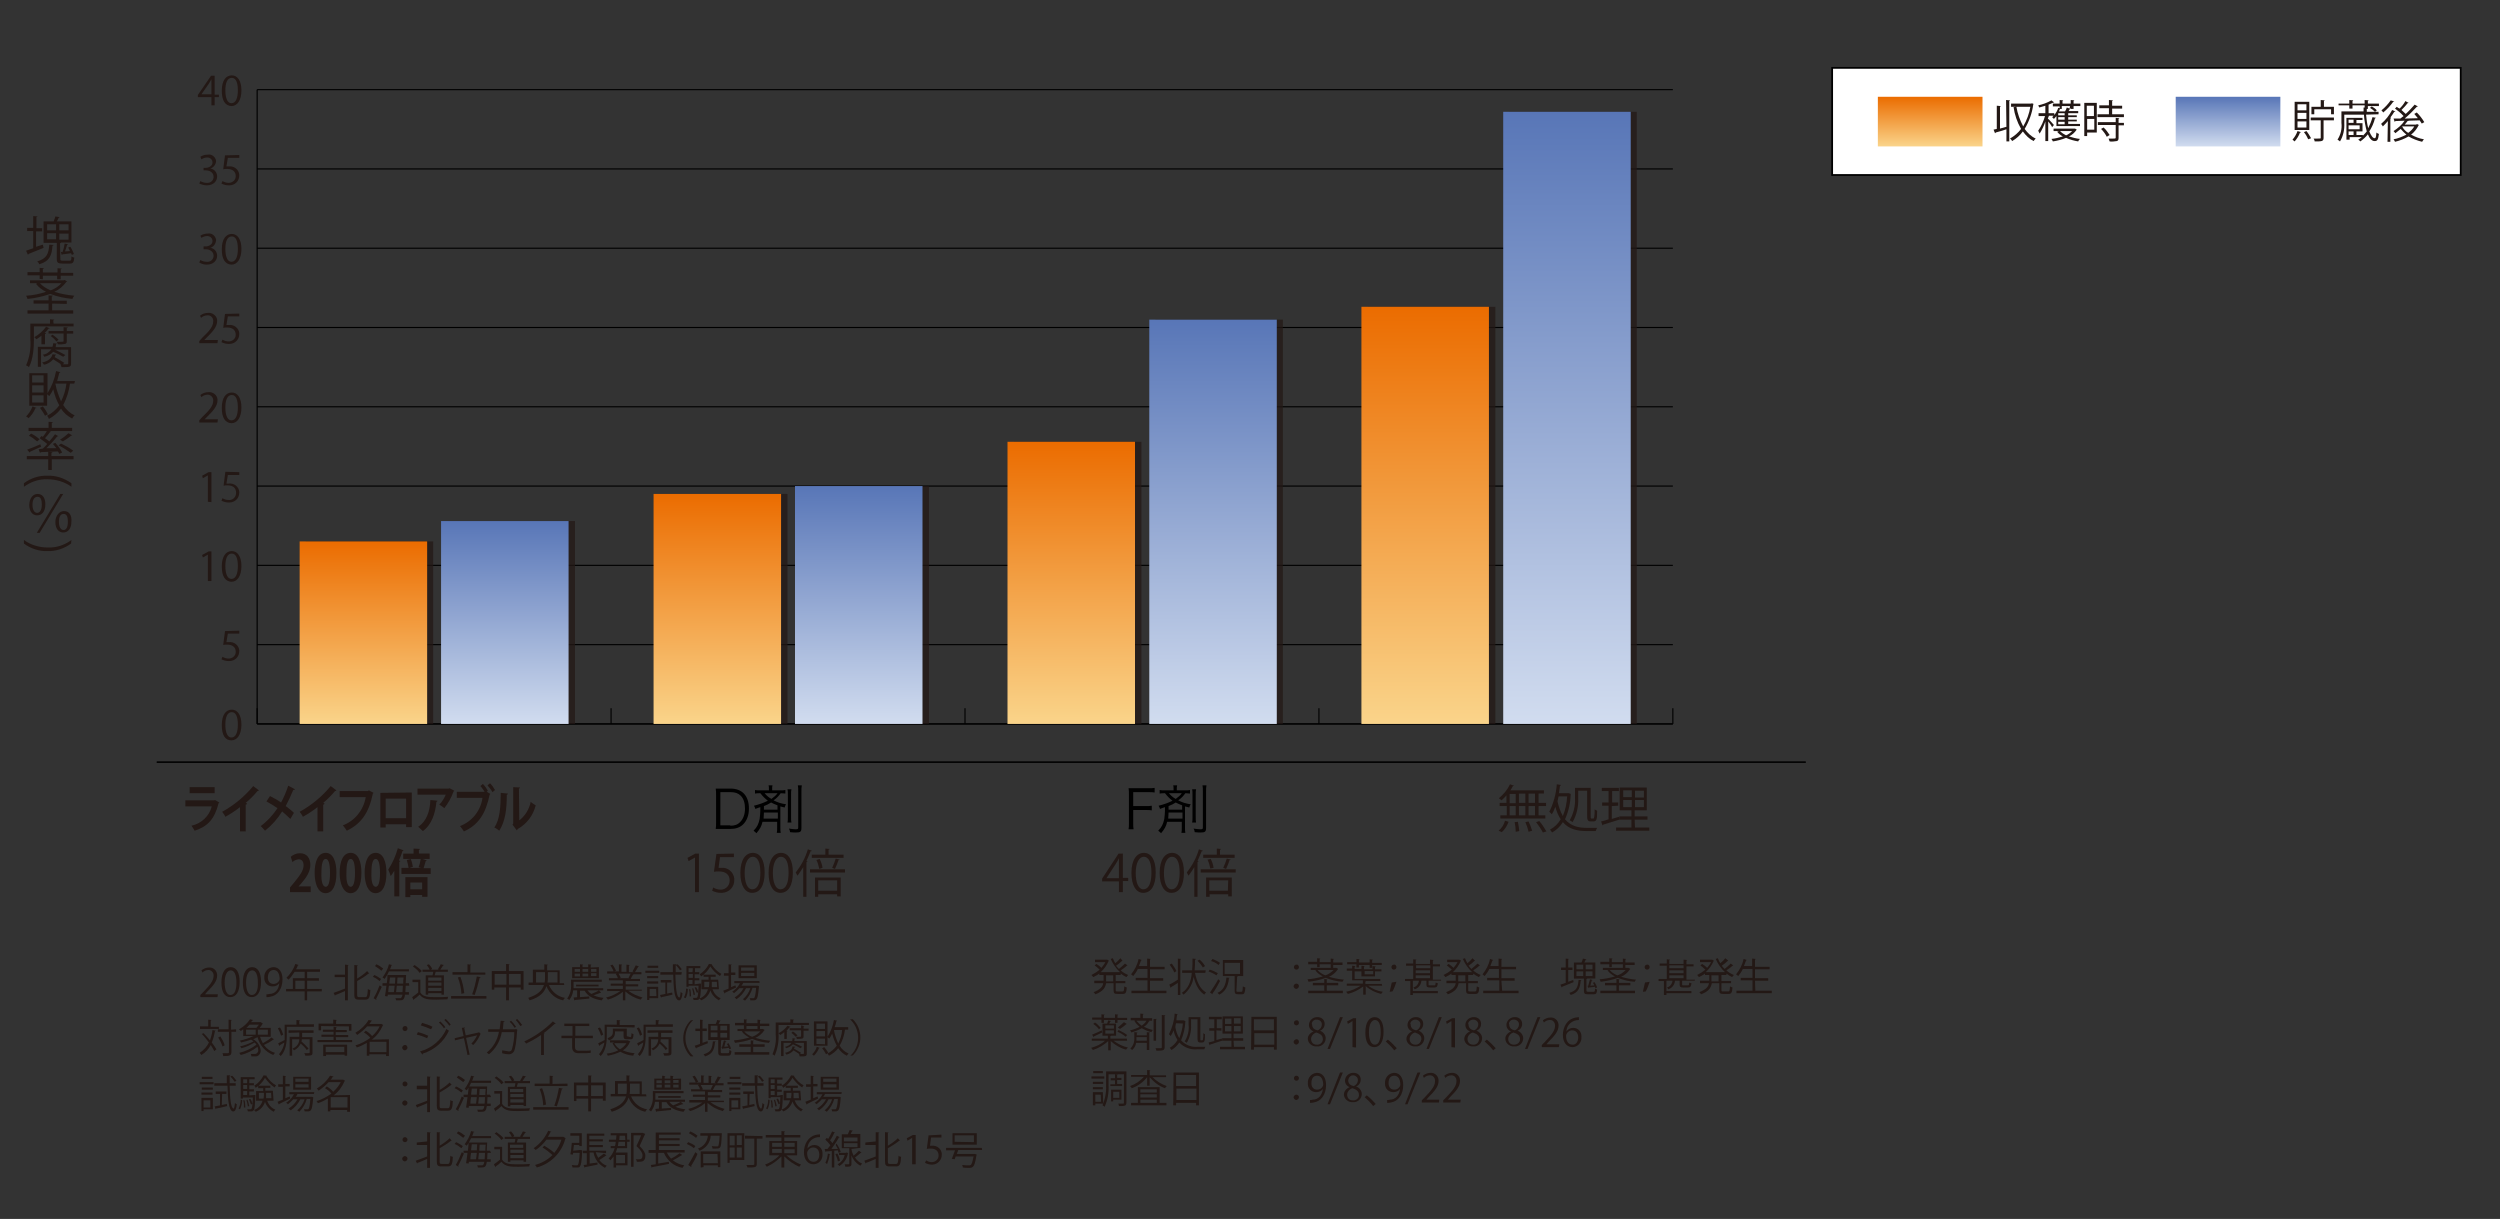 <?xml version="1.0" encoding="utf-8"?>
<!-- Generator: Adobe Illustrator 22.0.0, SVG Export Plug-In . SVG Version: 6.00 Build 0)  -->
<!DOCTYPE svg PUBLIC "-//W3C//DTD SVG 1.1//EN" "http://www.w3.org/Graphics/SVG/1.1/DTD/svg11.dtd">
<svg version="1.1" id="レイヤー_1" xmlns="http://www.w3.org/2000/svg" xmlns:xlink="http://www.w3.org/1999/xlink" x="0px"
	 y="0px" viewBox="0 0 700 341.3" style="enable-background:new 0 0 700 341.3;" xml:space="preserve">
<rect x="0" y="0" width="700" height="341.3" fill="#333333" stroke="none"/>
<style type="text/css">
	.st0{fill:#FFFFFF;stroke:#000000;stroke-width:0.5;stroke-miterlimit:10;}
	.st1{fill:#231815;}
	.st2{fill:none;stroke:#000000;stroke-width:0.32;stroke-miterlimit:10;}
	.st3{opacity:0.75;}
	.st4{fill:url(#SVGID_1_);}
	.st5{fill:url(#SVGID_2_);}
	.st6{fill:url(#SVGID_3_);}
	.st7{fill:url(#SVGID_4_);}
	.st8{fill:url(#SVGID_5_);}
	.st9{fill:url(#SVGID_6_);}
	.st10{fill:url(#SVGID_7_);}
	.st11{fill:url(#SVGID_8_);}
	.st12{fill:url(#SVGID_9_);}
	.st13{fill:url(#SVGID_10_);}
</style>
<rect x="513" y="19" class="st0" width="176" height="30"/>
<title>season18_ph1</title>
<g>
	<g id="レイヤー_2_1_">
		<g id="レイヤー_1-2">
			<g>
				<path class="st1" d="M60.9,279.2h-4.8v-0.6l0.8-0.8c1.9-2,2.9-3.2,2.9-4.5c0.1-0.8-0.4-1.5-1.2-1.7c-0.1,0-0.2,0-0.3,0
					c-0.6,0-1.2,0.3-1.6,0.7l-0.3-0.6c0.6-0.5,1.4-0.8,2.1-0.8c1.2-0.1,2.2,0.8,2.3,2c0,0.1,0,0.2,0,0.3c0,1.5-1.1,2.8-2.8,4.5
					l-0.6,0.7l0,0H61L60.9,279.2z"/>
				<path class="st1" d="M62,275.1c0-2.9,1.1-4.3,2.6-4.3c1.6,0,2.5,1.5,2.5,4.1c0,2.8-1,4.3-2.6,4.3S62,277.8,62,275.1z
					 M66.2,275.1c0-2-0.5-3.4-1.6-3.4c-1,0-1.7,1.3-1.7,3.4s0.6,3.5,1.6,3.5C65.8,278.6,66.2,277,66.2,275.1L66.2,275.1z"/>
				<path class="st1" d="M68,275.1c0-2.9,1.1-4.3,2.6-4.3c1.6,0,2.5,1.5,2.5,4.1c0,2.8-1,4.3-2.6,4.3S68,277.8,68,275.1z
					 M72.2,275.1c0-2-0.5-3.4-1.6-3.4c-1,0-1.7,1.3-1.7,3.4s0.6,3.5,1.6,3.5C71.8,278.6,72.3,277,72.2,275.1L72.2,275.1z"/>
				<path class="st1" d="M78.2,275.3c-0.4,0.6-1.1,0.9-1.9,0.9c-1.3,0-2.3-1-2.3-2.3c0-0.1,0-0.1,0-0.2c-0.1-1.5,1-2.8,2.5-2.9h0.1
					c1.5,0,2.5,1.3,2.5,3.4c0,2.7-1.4,4.6-3.5,4.9c-0.3,0.1-0.6,0.1-1,0.1v-0.8c0.3,0,0.6,0,0.8-0.1C77,278.3,78,277.2,78.2,275.3
					L78.2,275.3z M75,273.7c0,1.1,0.6,1.8,1.6,1.8c0.8,0,1.5-0.5,1.7-1.3c0-1.6-0.6-2.6-1.7-2.6C75.6,271.6,75,272.5,75,273.7
					L75,273.7z"/>
				<path class="st1" d="M90.1,276.9v0.7H86v2.5h-0.7v-2.5h-5.2v-0.7H82v-3h3.3v-1.8h-2.8c-0.5,0.8-1.1,1.6-1.7,2.2
					c-0.2-0.2-0.4-0.3-0.6-0.5c1.1-1.1,2-2.4,2.5-3.9l0.9,0.3c0,0.1-0.2,0.1-0.2,0.1c-0.1,0.4-0.3,0.7-0.5,1.1h6.7v0.7H86v1.8h3.3
					v0.7H86v2.3L90.1,276.9z M82.7,276.9h2.6v-2.3h-2.6V276.9z"/>
				<path class="st1" d="M96.6,272.8v-2.7l1,0.1c0,0.1-0.1,0.1-0.2,0.2v9.7h-0.8v-2.6c-1,0.4-2,0.9-2.7,1.1c0,0.1-0.1,0.2-0.1,0.2
					l-0.4-0.8c0.8-0.3,2-0.7,3.2-1.2v-3.2h-2.9v-0.7h2.9V272.8z M100,278.5c0,0.6,0.1,0.7,0.6,0.7h1.7c0.5,0,0.6-0.5,0.7-2.3
					c0.2,0.2,0.5,0.3,0.7,0.3c-0.1,2-0.3,2.7-1.4,2.7h-1.8c-1,0-1.3-0.3-1.3-1.4v-8.3l1,0.1c0,0.1-0.1,0.1-0.2,0.2v3.5
					c1-0.6,2-1.3,2.8-2.1l0.6,0.7h-0.1h-0.1c-1,0.8-2.1,1.5-3.2,2.1L100,278.5z"/>
				<path class="st1" d="M104.8,273c0.7,0.3,1.3,0.7,1.9,1.1l-0.4,0.6c-0.6-0.5-1.2-0.9-1.9-1.2L104.8,273z M104.6,279.5
					c0.7-1.2,1.2-2.3,1.7-3.6l0.6,0.4c-0.5,1.1-1,2.3-1.6,3.4c0,0,0.1,0.1,0.1,0.2v0.1L104.6,279.5z M106.8,271.8
					c-0.6-0.5-1.2-0.9-1.8-1.3l0.4-0.5c0.7,0.3,1.3,0.7,1.9,1.2L106.8,271.8z M114.6,276h-1c0,0.7-0.1,1.3-0.1,1.8h1v0.7h-1.1
					c-0.2,1.5-0.6,1.6-1.6,1.6c-0.3,0-0.6,0-0.9,0c0-0.2-0.1-0.4-0.2-0.6c0.6,0,1.1,0,1.4,0c0.2,0,0.5-0.3,0.6-1h-4.1l-0.1,0.5
					l-0.7-0.1c0.1-0.8,0.3-1.8,0.4-2.9h-1.1v-0.7h1.2c0.1-0.8,0.2-1.6,0.2-2.3h4.8h0.4c0,0.1,0,0.2,0,0.2l-0.1,2.1h0.9L114.6,276z
					 M114.5,272h-5.6c-0.3,0.7-0.7,1.4-1.2,2.1c-0.2-0.2-0.4-0.3-0.6-0.4c0.8-1.1,1.5-2.4,1.8-3.7l0.9,0.2c0,0.1-0.1,0.1-0.2,0.1
					c-0.1,0.4-0.2,0.7-0.4,1.1h5.3L114.5,272z M110.3,277.8c0.1-0.5,0.1-1.1,0.2-1.8h-1.6c-0.1,0.6-0.2,1.2-0.2,1.8H110.3z
					 M110.6,275.4c0-0.6,0.1-1.1,0.1-1.7h-1.5c-0.1,0.5-0.1,1.1-0.2,1.7H110.6z M111.1,276c-0.1,0.6-0.1,1.3-0.2,1.8h1.8
					c0-0.5,0.1-1.1,0.1-1.8H111.1z M111.3,273.7c0,0.5-0.1,1.1-0.1,1.7h1.7c0-0.5,0-1.1,0.1-1.7H111.3z"/>
				<path class="st1" d="M117.7,274.3v3.6c0.8,1.3,2.4,1.3,4.4,1.3c1.2,0,2.6,0,3.4-0.1c-0.1,0.2-0.2,0.5-0.2,0.7
					c-0.8,0-2,0.1-3,0.1c-2.2,0-3.7,0-4.8-1.4c-0.5,0.5-1.1,1-1.6,1.3c0,0.1,0,0.2-0.1,0.2l-0.4-0.8c0.6-0.4,1.2-0.9,1.7-1.3V275
					h-1.6v-0.7H117.7z M116.1,270.2c0.7,0.5,1.4,1,2,1.7l-0.6,0.5c-0.5-0.7-1.2-1.3-1.9-1.8L116.1,270.2z M119.2,273.1h1.9
					c0.1-0.3,0.2-0.7,0.2-1h-3v-0.6h2c-0.2-0.5-0.5-0.9-0.8-1.3l0.6-0.2c0.4,0.4,0.7,0.8,0.9,1.3l-0.4,0.2h2.3l-0.3-0.1
					c0.3-0.5,0.6-0.9,0.8-1.4l0.9,0.2c0,0.1-0.1,0.1-0.2,0.1c-0.3,0.4-0.5,0.8-0.8,1.2h2.1v0.6H122c-0.1,0.3-0.2,0.7-0.3,1h2.6v5.4
					h-0.7v-0.4h-3.7v0.4h-0.7L119.2,273.1z M123.6,274.6v-0.9h-3.7v0.9H123.6z M119.9,275.1v0.9h3.7v-0.9H119.9z M119.9,277.5h3.7
					v-0.9h-3.7V277.5z"/>
				<path class="st1" d="M126.3,278.9h9.9v0.7h-9.9C126.3,279.6,126.3,278.9,126.3,278.9z M135.9,272.2v0.7h-9.2v-0.7h4.2V270l1,0.1
					c0,0.1-0.1,0.1-0.2,0.2v2h4.2V272.2z M128.9,273.5c0.6,1.5,0.9,3,1.1,4.6c-0.3,0-0.5,0.1-0.8,0.2c-0.1-1.6-0.4-3.1-1-4.6
					L128.9,273.5z M134.6,273.6c-0.1,0.1-0.2,0.2-0.3,0.2c-0.4,1.6-0.8,3.2-1.4,4.8l-0.7-0.2c0.6-1.6,1-3.3,1.3-5L134.6,273.6z"/>
				<path class="st1" d="M142.5,271.9h4.1v5.2h-0.8v-0.6h-3.3v3.6h-0.8v-3.6h-3.3v0.6h-0.7v-5.2h4v-2l1,0.1c0,0.1-0.1,0.1-0.2,0.2
					V271.9z M138.5,275.7h3.3v-3h-3.3V275.7z M142.5,275.7h3.3v-3h-3.3V275.7z"/>
				<path class="st1" d="M158,275.8h-4.3c0.8,1.9,2.5,3.3,4.5,3.6c-0.2,0.2-0.4,0.4-0.5,0.7c-2.1-0.4-3.9-1.9-4.7-4
					c-0.5,1.6-1.7,3.1-4.7,4c-0.1-0.2-0.3-0.5-0.4-0.7c2.8-0.9,3.9-2.1,4.4-3.6H148v-0.7h1.2v-3.6h3.2V270l1,0.1
					c0,0.1-0.1,0.1-0.2,0.2v1.4h3.5v3.6h1.2L158,275.8z M150.1,275.1h2.4c0.1-0.5,0.1-0.9,0.1-1.4v-1.5h-2.5V275.1z M156.1,272.2
					h-2.7v1.5c0,0.5,0,0.9-0.1,1.4h2.8V272.2z"/>
				<path class="st1" d="M168.3,277.9l-0.1,0.1h-0.1c-0.5,0.2-1.3,0.5-1.9,0.7c0.9,0.4,1.9,0.6,2.8,0.7c-0.2,0.2-0.3,0.4-0.5,0.7
					c-2.3-0.3-4-1.2-4.8-2.7h-1.3v1.8l2.6-0.2v0.6l-4,0.4c0,0.1-0.1,0.1-0.2,0.1l-0.2-0.8l1-0.1v-1.9h-1.1c-0.1,1-0.5,1.9-1.1,2.7
					c-0.2-0.2-0.4-0.3-0.6-0.4c0.8-1.1,1.2-2.5,1.1-3.9v-1.4h8.6v0.6h-7.9v0.8c0,0.3,0,0.6,0,1h8.3v0.6h-4.4c0.3,0.4,0.7,0.8,1.1,1
					c0.7-0.3,1.5-0.6,2.1-1L168.3,277.9z M167.7,270.8v3.1h-7.5v-3.1h2.2V270l0.9,0.1c0,0.1-0.1,0.1-0.2,0.1v0.6h1.6V270l0.9,0.1
					c0,0.1-0.1,0.1-0.2,0.2v0.6L167.7,270.8z M160.9,271.3v0.8h1.5v-0.8H160.9z M160.9,272.6v0.8h1.5v-0.8H160.9z M167.6,276.2h-6.3
					v-0.5h6.3V276.2z M164.7,271.3h-1.6v0.8h1.6V271.3z M164.7,272.6h-1.6v0.8h1.6V272.6z M167,272.1v-0.8h-1.5v0.8H167z M167,273.3
					v-0.8h-1.5v0.8H167z"/>
				<path class="st1" d="M179.7,277.4h-3.8c1.2,0.9,2.6,1.5,4,1.9c-0.2,0.2-0.4,0.4-0.5,0.6c-1.6-0.4-3.1-1.2-4.3-2.3v2.5h-0.7v-2.4
					c-1.2,1-2.7,1.8-4.2,2.2c-0.1-0.2-0.3-0.4-0.5-0.6c1.4-0.3,2.8-1,4-1.8H170v-0.6h4.4V276H171v-0.6h3.4v-0.9h-3.9v-0.6h2.5
					c-0.1-0.4-0.3-0.8-0.6-1.2l0.4-0.1H170V272h1.8c-0.2-0.6-0.5-1.1-0.9-1.7l0.6-0.2c0.4,0.5,0.7,1.1,1,1.7l-0.6,0.2h1.4v-2
					l0.9,0.1c0,0.1-0.1,0.2-0.2,0.2v1.8h1.4v-2l0.9,0.1c0,0.1-0.1,0.2-0.2,0.2v1.8h1.4l-0.4-0.2c0.3-0.5,0.6-1.1,0.9-1.7l0.9,0.3
					c0,0.1-0.1,0.1-0.2,0.1c-0.3,0.5-0.6,1-0.9,1.5h1.8v0.6h-2.5l0.3,0.1c0,0.1-0.1,0.1-0.2,0.1c-0.2,0.3-0.4,0.7-0.6,1.1h2.6v0.6
					h-4v0.9h3.5v0.6h-3.5v0.9h4.5V277.4L179.7,277.4z M176,273.8c0.2-0.4,0.4-0.8,0.6-1.2h-3.4c0.2,0.4,0.5,0.8,0.6,1.2l-0.3,0.1
					h2.7L176,273.8z"/>
				<path class="st1" d="M180.7,272.4v-0.6h3.9v0.6H180.7z M184.3,276.3v3.2h-2.5v0.5h-0.6v-3.7H184.3z M184.3,273.3v0.6h-3.1v-0.6
					H184.3z M181.2,275.4v-0.6h3.1v0.6H181.2z M184.3,270.4v0.6h-3v-0.6H184.3z M183.7,276.9h-1.8v2h1.9L183.7,276.9z M186.8,278.2
					l1.4-0.3l0.1,0.6c-1.2,0.3-2.4,0.6-3.1,0.7c0,0.1-0.1,0.1-0.1,0.2l-0.3-0.8l1.5-0.3v-3.2H185v-0.7h3v0.7h-1.2V278.2z
					 M190.8,272.9h-1.7c0.1,3.4,0.3,6.3,1.1,6.4l0,0c0.2,0,0.3-0.7,0.4-1.6c0.1,0.2,0.3,0.3,0.5,0.4c-0.1,1.3-0.5,2-0.9,2
					c-0.1,0-0.2,0-0.2,0c-1.2-0.3-1.4-3.4-1.5-7.2h-3.6v-0.7h3.5V270h1c0,0.1-0.1,0.1-0.2,0.2c0,0.7,0,1.4,0,2h1.7L190.8,272.9z
					 M189.7,270c0.5,0.4,0.8,0.9,1.2,1.4l-0.5,0.3c-0.3-0.5-0.7-1-1.2-1.5L189.7,270z"/>
				<path class="st1" d="M192.6,276.9c0,0.9-0.2,1.8-0.6,2.6l-0.5-0.2c0.4-0.8,0.6-1.6,0.6-2.5L192.6,276.9z M195.9,275.4h0.4
					c0,0.1,0,0.2,0,0.2c-0.1,2.8-0.2,3.8-0.5,4.1c-0.3,0.3-0.4,0.3-1,0.3c-0.2,0-0.4,0-0.6,0c0-0.2-0.1-0.4-0.2-0.6
					c0.4,0,0.7,0,0.9,0c0.4,0,0.5-0.4,0.6-1.6l-0.4,0.2c-0.2-0.5-0.4-1-0.6-1.5l0.4-0.1c0.3,0.4,0.5,0.9,0.6,1.4l0,0
					c0-0.5,0.1-1.1,0.1-1.8h-2.8v0.3h-0.6v-5.8h3.9v0.6h-1.5v1.1h1.2v0.6h-1.3v1.1h1.3v0.6h-1.3v1.1L195.9,275.4L195.9,275.4z
					 M194,271.1h-1.2v1.1h1.1L194,271.1z M194,273.8v-1.1h-1.2v1.1H194z M192.8,274.4v1.1h1.1v-1.1H192.8z M193.1,279
					c0-0.7,0-1.4-0.2-2h0.4c0.1,0.7,0.2,1.3,0.2,2H193.1z M194.1,276.7c0.2,0.6,0.4,1.2,0.5,1.8l-0.4,0.1c-0.1-0.6-0.2-1.2-0.4-1.8
					L194.1,276.7z M199.4,270c0,0.1-0.1,0.1-0.1,0.1c0.7,1.1,1.6,2,2.7,2.6c-0.2,0.2-0.3,0.4-0.4,0.6c-1.1-0.7-2-1.6-2.7-2.7
					c-0.6,1.1-1.5,2.1-2.6,2.8c-0.1-0.2-0.2-0.4-0.4-0.6c1.1-0.7,2-1.7,2.6-2.9L199.4,270z M201.3,277h-1.8c0.4,1.1,1.2,2.1,2.3,2.5
					c-0.2,0.2-0.4,0.4-0.5,0.6c-1.1-0.6-2-1.6-2.4-2.8c-0.4,1.3-1.3,2.3-2.6,2.8c-0.1-0.2-0.3-0.4-0.5-0.5c1.2-0.4,2.1-1.4,2.4-2.6
					h-1.8v-2.7h2v-0.8H197v-0.6h3.4v0.6H199v0.8h2.1L201.3,277z M197.2,276.4h1.3c0-0.3,0.1-0.7,0.1-1v-0.5h-1.4L197.2,276.4z
					 M200.7,274.9h-1.4v0.5c0,0.3,0,0.7,0,1h1.5L200.7,274.9z"/>
				<path class="st1" d="M204.7,276.4l1.2-0.5c0.1,0.2,0.1,0.4,0.2,0.6c-1.1,0.5-2.3,1.1-3.1,1.5c0,0.1,0,0.1-0.1,0.2l-0.4-0.8
					l1.5-0.6v-3.6h-1.3v-0.7h1.3V270l0.9,0.1c0,0.1-0.1,0.1-0.2,0.1v2.1h1.2v0.7h-1.2L204.7,276.4z M212.7,275.2h-4.6
					c-0.1,0.3-0.3,0.6-0.5,0.8h4.5l0.4,0.1v0.2c-0.2,2.4-0.4,3.2-0.7,3.5s-0.5,0.3-1.1,0.3h-0.6c0-0.2-0.1-0.4-0.2-0.6
					c0.3,0,0.7,0,1,0c0.2,0,0.2,0,0.3-0.1s0.4-0.9,0.5-2.8h-1c-0.4,1.4-1.1,2.6-2.1,3.6c-0.2-0.2-0.4-0.3-0.6-0.4
					c1-0.8,1.7-1.9,2.1-3.1h-1.2c-0.6,1.2-1.5,2.3-2.7,3.1c-0.1-0.2-0.3-0.3-0.5-0.5c1-0.6,1.9-1.5,2.5-2.6H207
					c-0.4,0.5-1,1-1.5,1.4c-0.1-0.2-0.3-0.3-0.5-0.4c0.9-0.6,1.7-1.4,2.2-2.4h-1.6v-0.6h7L212.7,275.2z M211.9,270.3v3.6h-5.1v-3.6
					H211.9z M211.2,271.8v-0.9h-3.7v0.9H211.2z M211.2,273.3v-0.9h-3.7v0.9H211.2z"/>
				<path class="st1" d="M57,289.3c0.6,0.6,1.2,1.3,1.8,2c0.3-0.9,0.6-1.9,0.7-2.9l0.9,0.2c0,0.1-0.1,0.1-0.2,0.1
					c-0.2,1.1-0.5,2.2-0.9,3.2c0.5,0.6,0.9,1.3,1.3,1.9l-0.6,0.5c-0.3-0.6-0.6-1.1-1-1.7c-0.6,1.2-1.5,2.1-2.6,2.8
					c-0.1-0.2-0.3-0.4-0.5-0.6c1.1-0.7,2-1.7,2.6-2.9c-0.6-0.8-1.3-1.7-2-2.4L57,289.3z M61.3,287.4v0.7H56v-0.7h2.3v-1.9l0.9,0.1
					c0,0.1-0.1,0.1-0.2,0.2v1.7h2.3V287.4z M66.1,288.2v0.7h-1.3v5.7c0,1-0.6,1.1-2.3,1.1c0-0.3-0.1-0.5-0.2-0.8h1
					c0.8,0,0.8,0,0.8-0.3v-5.7H61v-0.7h3v-2.7l0.9,0.1c0,0.1-0.1,0.1-0.2,0.2v2.5L66.1,288.2z M61.7,290.2c0.5,0.8,1,1.6,1.2,2.5
					l-0.6,0.3c-0.3-0.9-0.7-1.7-1.2-2.5L61.7,290.2z"/>
				<path class="st1" d="M72.8,290.3c0.2,0.6,0.5,1.2,0.8,1.8c0.9-0.5,1.7-1,2.4-1.6l0.7,0.5c-0.1,0.1-0.1,0.1-0.2,0.1
					c-0.8,0.6-1.7,1.1-2.6,1.5c0.8,1.1,1.8,1.8,3.1,2.2c-0.2,0.2-0.3,0.4-0.5,0.6c-2.2-0.9-3.8-2.7-4.4-5c-0.4,0.2-0.8,0.4-1.2,0.6
					c1.2,0.6,2,1.9,2.1,3.2c0,0.8-0.6,1.6-1.4,1.6c-0.1,0-0.2,0-0.3,0c-0.3,0-0.6,0-0.9,0c0-0.2-0.1-0.5-0.2-0.7c0.4,0,0.8,0,1,0
					c0.5,0.1,1-0.3,1.1-0.8c0-0.1,0-0.2,0-0.3c0-0.3-0.1-0.6-0.2-0.9c-1.4,1.1-3,1.9-4.7,2.3c-0.1-0.2-0.3-0.4-0.4-0.6
					c1.7-0.4,3.4-1.2,4.8-2.3c-0.1-0.2-0.3-0.4-0.5-0.6c-1.2,0.7-2.4,1.3-3.7,1.6c-0.1-0.2-0.3-0.4-0.4-0.5c1.3-0.3,2.6-0.8,3.8-1.4
					c-0.2-0.2-0.4-0.3-0.7-0.5c-0.9,0.3-1.8,0.6-2.8,0.8c-0.1-0.2-0.2-0.4-0.4-0.5c1.3-0.3,2.6-0.7,3.9-1.3h-2.9v-1.9
					c-0.2,0.2-0.5,0.3-0.7,0.5c-0.1-0.2-0.3-0.4-0.5-0.5c1.3-0.7,2.3-1.6,3.1-2.8l0.9,0.2c0,0.1-0.1,0.1-0.2,0.1l-0.4,0.5h2.6H73
					l0.6,0.4l-0.1,0.1c-0.2,0.4-0.5,0.7-0.8,1.1h3.1v2.5L72.8,290.3z M68.9,288.3v1.4h2.7v-1.4H68.9z M71.8,287.8
					c0.2-0.3,0.5-0.6,0.7-0.9h-2.6c-0.3,0.3-0.6,0.6-0.9,0.9H71.8z M75,289.7v-1.4h-2.8v1.4H75z"/>
				<path class="st1" d="M83.8,286.8h4.1v0.7h-7.6v2.6c0,1.7-0.2,4-1.7,5.6c-0.2-0.2-0.3-0.4-0.5-0.5c0.8-0.9,1.4-2.1,1.5-3.3
					c-0.5,0.3-1,0.6-1.3,0.8c0,0.1,0,0.1-0.1,0.2l-0.3-0.8c0.5-0.2,1.2-0.6,1.8-0.9c0-0.4,0-0.7,0-1v-3.3H83v-1.3l1,0.1
					c0,0.1-0.1,0.1-0.2,0.2V286.8z M78.4,287.7c0.4,0.6,0.7,1.3,0.9,2l-0.6,0.3c-0.2-0.7-0.5-1.4-0.9-2.1L78.4,287.7z M80.8,289.2
					v-0.7h7v0.7h-3.2v1.2h2.9v4.4c0,0.7-0.3,0.8-2,0.8c-0.1-0.2-0.1-0.4-0.3-0.7h0.9c0.5,0,0.6,0,0.6-0.2V291h-2.2
					c0,0.2,0,0.4-0.1,0.6c0.7,0.6,1.4,1.3,2,2l-0.5,0.4c-0.5-0.7-1.1-1.3-1.7-1.8c-0.4,0.8-1,1.5-1.9,1.9c-0.1-0.2-0.3-0.4-0.4-0.5
					c1.1-0.4,1.9-1.4,1.9-2.6h-2v4.6h-0.7v-5.3h2.7v-1.2L80.8,289.2z"/>
				<path class="st1" d="M94.1,291.2h4.5v0.6h-9.7v-0.6h4.5v-0.9H90v-0.6h3.4v-0.8h-3v-0.6h3v-0.8l0.9,0.1c0,0.1-0.1,0.1-0.2,0.2
					v0.6h3v0.6H94v0.8h3.5v0.6H94L94.1,291.2z M89.9,287.3v1.2h-0.7v-1.9h4.1v-1.1l1,0.1c0,0.1-0.1,0.1-0.2,0.2v0.9h4.3v1.9h-0.7
					v-1.2L89.9,287.3z M90.5,295.7v-3.2h6.7v3.1h-0.7v-0.3h-5.2v0.4H90.5z M96.4,293.1h-5.2v1.5h5.2V293.1z"/>
				<path class="st1" d="M108.9,291v4.7h-0.8v-0.5h-4.7v0.4h-0.7V292c-0.9,0.5-1.8,1-2.8,1.3c-0.1-0.2-0.2-0.5-0.4-0.6
					c1.5-0.4,2.9-1.2,4.2-2.1c-0.5-0.6-1.1-1.1-1.8-1.5l0.5-0.5c0.7,0.4,1.3,0.9,1.8,1.5c0.9-0.8,1.6-1.7,2.1-2.7h-3.5
					c-0.8,0.9-1.8,1.7-2.8,2.4c-0.1-0.2-0.3-0.4-0.5-0.6c1.5-0.9,2.8-2.1,3.7-3.6l1,0.2c0,0.1-0.1,0.1-0.2,0.1
					c-0.2,0.3-0.4,0.6-0.6,0.8h3.3h0.1l0.5,0.3l-0.1,0.1c-0.7,1.6-1.7,3-3.1,4L108.9,291z M103.5,294.6h4.7v-2.9h-4.7V294.6z"/>
				<path class="st1" d="M114.1,288c0,0.4-0.3,0.7-0.7,0.7c-0.4,0-0.7-0.3-0.7-0.7s0.3-0.7,0.7-0.7
					C113.7,287.2,114.1,287.5,114.1,288C114.1,287.9,114.1,287.9,114.1,288z M114.1,293.3c0,0.4-0.3,0.7-0.7,0.8
					c-0.4,0-0.7-0.3-0.8-0.7c0-0.4,0.3-0.7,0.7-0.8l0,0C113.7,292.5,114,292.8,114.1,293.3L114.1,293.3z"/>
				<path class="st1" d="M117,289c1,0.2,2,0.6,2.9,1l-0.3,0.7c-0.9-0.4-1.9-0.8-2.9-1L117,289z M117.6,294.4c3.3-0.9,6-3.2,7.4-6.3
					c0.2,0.2,0.4,0.3,0.7,0.5c-1.4,3.1-4.1,5.4-7.3,6.4c0,0.1,0,0.2-0.1,0.3L117.6,294.4z M118.2,286.4c1,0.3,2,0.6,2.9,1.1
					l-0.4,0.7c-0.9-0.4-1.9-0.8-2.9-1.1L118.2,286.4z M123.3,286c0.5,0.5,1,1,1.4,1.6l-0.4,0.3c-0.4-0.6-0.9-1.1-1.4-1.6L123.3,286z
					 M124.8,285.3c0.5,0.5,1,1,1.4,1.6l-0.4,0.3c-0.4-0.6-0.9-1.1-1.4-1.6L124.8,285.3z"/>
				<path class="st1" d="M134.6,289.5l-0.1,0.1c-0.5,1.1-1.1,2.2-2,3c-0.2-0.1-0.4-0.3-0.5-0.4c0.7-0.7,1.2-1.5,1.6-2.3l-3.1,0.7
					l1,4.7l-0.6,0.1l-1-4.7l-2.5,0.6l-0.1-0.6l2.5-0.6l-0.5-2.3l0.9-0.1c0,0.1-0.1,0.2-0.2,0.2l0.4,2l3.6-0.8l0.1-0.1L134.6,289.5z"
					/>
				<path class="st1" d="M144.9,288.4c0,0.1,0,0.1-0.1,0.1c-0.2,3.2-0.5,5.1-0.9,5.9c-0.3,0.5-0.8,0.8-1.4,0.8
					c-0.7,0-1.3-0.1-1.9-0.3c0-0.3,0-0.5,0-0.8c0.6,0.1,1.3,0.2,1.9,0.3c0.4,0,0.7-0.2,0.8-0.5c0.5-1.6,0.7-3.3,0.7-4.9h-3.5
					c-0.4,2.4-1.7,4.7-3.6,6.2c-0.2-0.2-0.4-0.3-0.6-0.5c1.8-1.4,3-3.5,3.4-5.8h-3v-0.7h3.2c0.1-0.8,0.2-1.6,0.3-2.4l1.1,0.1
					c0,0.1-0.1,0.2-0.3,0.2c-0.1,0.8-0.1,1.4-0.2,2.1h3.5l0.2-0.1L144.9,288.4z M143.1,285.8c0.5,0.5,1,1.1,1.4,1.7l-0.4,0.3
					c-0.4-0.6-0.8-1.2-1.4-1.7L143.1,285.8z M144.8,285.3c0.5,0.5,1,1.1,1.4,1.7l-0.5,0.3c-0.4-0.6-0.8-1.2-1.3-1.7L144.8,285.3z"/>
				<path class="st1" d="M155.6,286.6c-0.1,0.1-0.1,0.1-0.2,0.1h-0.1c-1,0.9-2,1.8-3.1,2.6l0.3,0.1c0,0.1-0.1,0.1-0.2,0.1v5.9h-0.8
					v-5.6c-1.3,0.9-2.7,1.7-4.2,2.4c-0.1-0.2-0.3-0.4-0.5-0.6c3-1.4,5.7-3.3,8-5.6L155.6,286.6z"/>
				<path class="st1" d="M161,290.7v2.5c0,0.6,0.3,1,1.1,1h2c0.4,0,0.9,0,1.3-0.1c0,0.2,0,0.6,0,0.7c-0.4,0-0.9,0.1-1.3,0.1H162
					c-1.3,0-1.8-0.7-1.8-1.7v-2.5h-3V290h3.1v-2.7H158v-0.7h7v0.7h-3.9v2.7h4.9v0.7H161z"/>
				<path class="st1" d="M169.9,287.5v2.6c0,1.7-0.2,4-1.7,5.6c-0.2-0.2-0.3-0.4-0.5-0.5c0.8-0.9,1.4-2.1,1.5-3.3
					c-0.5,0.3-1,0.6-1.3,0.8c0,0.1,0,0.1-0.1,0.2l-0.3-0.8c0.5-0.2,1.2-0.6,1.8-0.9c0-0.4,0-0.7,0-1v-3.3h3.4v-1.3l1,0.1
					c0,0.1-0.1,0.1-0.2,0.2v1.1h4.2v0.7L169.9,287.5z M168,287.7c0.4,0.6,0.7,1.3,0.9,2l-0.6,0.3c-0.2-0.7-0.5-1.4-0.9-2.1
					L168,287.7z M176,291.4l0.5,0.2l-0.1,0.1c-0.4,1-1.1,1.9-2,2.4c1.1,0.5,2.2,0.7,3.3,0.8c-0.2,0.2-0.3,0.4-0.4,0.7
					c-1.3-0.1-2.5-0.5-3.6-1.1c-1.1,0.5-2.3,0.9-3.5,1.1c-0.1-0.2-0.2-0.4-0.3-0.6c1.1-0.1,2.2-0.4,3.2-0.9c-0.7-0.5-1.2-1.2-1.6-2
					l0.5-0.2h-1.2v-0.6h5.1L176,291.4z M176.5,290.4c0.2,0,0.3-0.1,0.3-1.1c0.2,0.1,0.4,0.2,0.6,0.3c-0.1,1.1-0.2,1.4-0.8,1.4h-1.1
					c-0.7,0-0.9-0.2-0.9-0.9v-1.3h-2.4v0.4c0,1-0.7,1.9-1.7,2.1c-0.1-0.2-0.3-0.4-0.4-0.6c1.3-0.5,1.5-1.1,1.5-1.7v-1h3.9v1.9
					c0,0.2,0,0.3,0.3,0.3L176.5,290.4z M172,292.1c0.4,0.7,0.9,1.3,1.6,1.7c0.7-0.4,1.4-1,1.8-1.7H172z"/>
				<path class="st1" d="M184.3,286.8h4.1v0.7h-7.6v2.6c0,1.7-0.2,4-1.7,5.6c-0.2-0.2-0.3-0.4-0.5-0.5c0.8-0.9,1.4-2.1,1.5-3.3
					c-0.5,0.3-1,0.6-1.3,0.8c0,0.1,0,0.1-0.1,0.2l-0.3-0.8c0.5-0.2,1.2-0.6,1.8-0.9c0-0.4,0-0.7,0-1v-3.3h3.4v-1.3l1,0.1
					c0,0.1-0.1,0.1-0.2,0.2L184.3,286.8z M178.9,287.7c0.4,0.6,0.7,1.3,0.9,2l-0.6,0.3c-0.2-0.7-0.5-1.4-0.9-2.1L178.9,287.7z
					 M181.3,289.2v-0.7h7v0.7h-3.2v1.2h2.9v4.4c0,0.7-0.3,0.8-2,0.8c-0.1-0.2-0.1-0.4-0.3-0.7h0.9c0.5,0,0.6,0,0.6-0.2V291H185
					c0,0.2,0,0.4-0.1,0.6c0.7,0.6,1.4,1.3,2,2l-0.5,0.4c-0.5-0.7-1.1-1.3-1.7-1.8c-0.4,0.8-1,1.5-1.9,1.9c-0.1-0.2-0.3-0.4-0.4-0.5
					c1.1-0.4,1.9-1.4,1.9-2.6h-2v4.6h-0.7v-5.3h2.7v-1.2L181.3,289.2z"/>
				<path class="st1" d="M194.1,285.6c-2.8,2.6-2.9,7-0.3,9.8c0.1,0.1,0.2,0.2,0.3,0.3v0.1h-0.7c-2.8-2.8-2.8-7.3,0-10.1
					L194.1,285.6L194.1,285.6z"/>
				<path class="st1" d="M198.1,291.5l0.1,0.6c-1.2,0.5-2.4,1-3.2,1.3c0,0.1,0,0.1-0.1,0.2l-0.4-0.8c0.4-0.1,0.9-0.3,1.5-0.5v-3.6
					h-1.3V288h1.3v-2.5l0.9,0.1c0,0.1-0.1,0.1-0.2,0.1v2.3h1.2v0.7h-1.2v3.3L198.1,291.5z M200.4,291.6c0,0.1-0.1,0.1-0.2,0.2
					c-0.2,2-0.6,3.3-2.8,4c-0.1-0.2-0.2-0.4-0.4-0.6c2.1-0.6,2.4-1.6,2.6-3.6H200.4z M201.8,294.5c0,0.3,0.1,0.4,0.5,0.4h1.5
					c0.3,0,0.4-0.1,0.4-0.9c0.2,0.1,0.4,0.2,0.6,0.3c-0.1,1.1-0.3,1.3-1,1.3h-1.6c-0.9,0-1.1-0.2-1.1-1v-3.4h-2.8v-4.5h2.1
					c0.2-0.3,0.3-0.7,0.4-1.1l1,0.2c0,0.1-0.1,0.1-0.2,0.1c-0.1,0.2-0.2,0.5-0.4,0.8h3.1v4.5h-2.2c0,0.1-0.1,0.1-0.2,0.1
					L201.8,294.5z M199,287.2v1.3h1.9v-1.3H199z M199,289.1v1.3h1.9v-1.3H199z M203.6,288.5v-1.3h-1.9v1.3H203.6z M203.6,290.5v-1.3
					h-1.9v1.3H203.6z M202.2,293.1c0.2-0.6,0.3-1.2,0.5-1.8l0.7,0.2c0,0.1-0.1,0.1-0.2,0.1c-0.1,0.4-0.3,1-0.4,1.5l1.1-0.1
					c-0.1-0.2-0.2-0.5-0.4-0.7l0.5-0.2c0.3,0.5,0.5,1,0.7,1.5l-0.5,0.2c0-0.1-0.1-0.2-0.1-0.4c-0.7,0.1-1.4,0.2-1.8,0.2
					c0,0.1-0.1,0.1-0.1,0.2l-0.2-0.7L202.2,293.1z"/>
				<path class="st1" d="M213.6,288.1l0.5,0.3c0,0.1-0.1,0.1-0.1,0.1c-0.6,0.9-1.5,1.7-2.5,2.1c1.4,0.4,2.8,0.7,4.2,0.8
					c-0.2,0.2-0.3,0.4-0.4,0.6c-1.6-0.1-3.2-0.5-4.7-1.1c-1.6,0.6-3.2,0.9-4.8,1.1c-0.1-0.2-0.2-0.5-0.3-0.7
					c1.5-0.1,2.9-0.4,4.3-0.8c-0.8-0.4-1.6-1-2.1-1.7l0.3-0.1h-1.5v-0.6L213.6,288.1L213.6,288.1z M208.3,287.9v-0.8h-2.5v-0.7h2.5
					v-1l0.9,0.1c0,0.1-0.1,0.1-0.2,0.2v0.8h3.1v-1l0.9,0.1c0,0.1-0.1,0.1-0.2,0.2v0.8h2.6v0.7h-2.6v0.8h-0.7v-0.8H209v0.8h-0.7
					V287.9z M210.9,293.1v1.5h4.5v0.7h-9.7v-0.7h4.5v-1.5H207v-0.7h3.2v-1.1l0.9,0.1c0,0.1-0.1,0.1-0.2,0.1v0.9h3.2v0.7H210.9z
					 M208.4,288.8c0.6,0.7,1.4,1.2,2.2,1.5c0.9-0.3,1.6-0.8,2.3-1.5H208.4z"/>
				<path class="st1" d="M222.2,286.4h4.3v0.6H218v2.7c0.1,2-0.3,4.1-1.1,5.9c-0.2-0.2-0.4-0.3-0.6-0.4c0.7-1.7,1.1-3.6,0.9-5.5
					v-3.4h4.1v-0.9l1,0.1c0,0.1-0.1,0.1-0.2,0.2v0.7L222.2,286.4L222.2,286.4z M219.6,290.9V289c-0.3,0.3-0.7,0.5-1.1,0.8
					c-0.2-0.2-0.3-0.3-0.5-0.5c1-0.5,1.8-1.2,2.5-2.1l0.8,0.3c0,0.1-0.1,0.1-0.2,0.1c-0.3,0.3-0.5,0.7-0.9,1l0.3,0.1
					c0,0.1-0.1,0.1-0.2,0.1v2.1H219.6z M225.9,291.5v3.5c0,0.8-0.3,0.8-2,0.8c0-0.2-0.1-0.4-0.2-0.6h0.2c-0.4-0.3-1.1-0.7-1.7-1.1
					c-0.5,0.6-1.2,1-2,1.2c-0.1-0.2-0.2-0.3-0.4-0.5c1.4-0.3,2-0.9,2.1-1.8l0.8,0.1c0,0.1-0.1,0.1-0.2,0.1c0,0.1-0.1,0.3-0.2,0.4
					c0.7,0.4,1.4,0.8,2,1.2l-0.3,0.3h0.9c0.2,0,0.2,0,0.2-0.2V292h-2.8l0,0c0.8,0.3,1.5,0.7,2.3,1.1l-0.5,0.4
					c-0.7-0.4-1.4-0.8-2.1-1.1c-0.5,0.6-1.2,0.9-1.9,1.1c-0.1-0.2-0.2-0.3-0.3-0.4c0.7-0.1,1.4-0.5,1.8-1.1h-2.2v3.7h-0.7v-4.2h3.1
					c0.1-0.3,0.1-0.5,0.1-0.8l0.8,0.1c0,0.1-0.1,0.1-0.2,0.1c0,0.2-0.1,0.4-0.1,0.6L225.9,291.5z M225.2,287.3
					c0,0.1-0.1,0.1-0.2,0.1v0.6h1.4v0.6H225v1.6c0,0.4-0.1,0.5-0.4,0.6c-0.5,0.1-1,0.1-1.5,0.1c0-0.2-0.1-0.4-0.2-0.6h0.9
					c0.5,0,0.5,0,0.5-0.2v-1.6h-3.2v-0.6h3.2v-0.8L225.2,287.3z M222,288.8c0.5,0.3,0.9,0.7,1.3,1.1l-0.5,0.4
					c-0.4-0.4-0.8-0.8-1.2-1.1L222,288.8z"/>
				<path class="st1" d="M229.5,293.4c0,0.1-0.1,0.1-0.2,0.1c-0.3,0.8-0.8,1.5-1.4,2.1c-0.2-0.2-0.4-0.3-0.5-0.4
					c0.6-0.6,1.1-1.3,1.3-2.1L229.5,293.4z M237.5,288.3h-0.9c-0.2,1.6-0.7,3.1-1.5,4.5c0.6,1,1.4,1.7,2.5,2.2
					c-0.2,0.2-0.4,0.4-0.5,0.6c-1-0.5-1.8-1.2-2.4-2.1c-0.7,0.9-1.6,1.6-2.6,2.1c-0.1-0.2-0.2-0.4-0.4-0.6c1-0.5,1.9-1.3,2.6-2.2
					c-0.6-1.1-1-2.2-1.3-3.4c-0.2,0.5-0.5,1-0.8,1.4c-0.1-0.1-0.3-0.2-0.5-0.4v2.4h-3.8V286h3.8v4.3c0.9-1.4,1.5-3,1.8-4.7l0.9,0.2
					c0,0.1-0.1,0.1-0.2,0.1c-0.1,0.6-0.3,1.2-0.5,1.7h3.8L237.5,288.3z M231,288.1v-1.5h-2.4v1.5H231z M231,290.2v-1.5h-2.4v1.5H231
					z M231,292.4v-1.6h-2.4v1.5L231,292.4z M231.3,295.2c-0.3-0.6-0.7-1.2-1.1-1.7l0.6-0.3c0.4,0.5,0.8,1,1.1,1.6L231.3,295.2z
					 M233.5,288.4L233.5,288.4c0.2,1.3,0.7,2.6,1.2,3.8c0.6-1.2,1-2.5,1.1-3.8H233.5z"/>
				<path class="st1" d="M238.1,295.6c2.8-2.6,2.9-7,0.3-9.8c-0.1-0.1-0.2-0.2-0.3-0.3v-0.1h0.7c2.8,2.8,2.8,7.3,0,10.1L238.1,295.6
					L238.1,295.6z"/>
				<path class="st1" d="M55.9,303.6V303h3.9v0.6H55.9z M59.6,307.4v3.2H57v0.5h-0.6v-3.7H59.6z M59.6,304.5v0.6h-3.1v-0.6H59.6z
					 M56.4,306.5v-0.6h3.1v0.6H56.4z M59.5,301.5v0.6h-3v-0.6H59.5z M58.9,308.1H57v2h1.9V308.1z M62.1,309.4l1.4-0.3l0.1,0.6
					c-1.2,0.3-2.4,0.6-3.1,0.7c0,0.1-0.1,0.1-0.1,0.2l-0.3-0.8l1.5-0.3v-3.2h-1.2v-0.7h3v0.7h-1.2L62.1,309.4z M66,304h-1.7
					c0.1,3.4,0.3,6.3,1.1,6.4l0,0c0.2,0,0.3-0.7,0.4-1.6c0.1,0.2,0.3,0.3,0.5,0.4c-0.1,1.3-0.5,2-0.9,2c-0.1,0-0.2,0-0.2,0
					c-1.2-0.3-1.4-3.4-1.5-7.2H60v-0.7h3.5v-2.2h1c0,0.1-0.1,0.1-0.2,0.2c0,0.7,0,1.4,0,2H66V304z M65,301.2
					c0.5,0.4,0.8,0.9,1.2,1.4l-0.5,0.3c-0.3-0.5-0.7-1-1.2-1.5L65,301.2z"/>
				<path class="st1" d="M67.8,308c0,0.9-0.2,1.8-0.6,2.6l-0.4-0.2c0.4-0.8,0.6-1.6,0.6-2.5L67.8,308z M71.1,306.6h0.4
					c0,0.1,0,0.2,0,0.2c-0.1,2.8-0.2,3.8-0.5,4.1c-0.3,0.3-0.4,0.3-1,0.3c-0.2,0-0.4,0-0.6,0c0-0.2-0.1-0.4-0.2-0.6
					c0.4,0,0.7,0,0.9,0c0.4,0,0.5-0.4,0.6-1.6l-0.4,0.3c-0.2-0.5-0.4-1-0.6-1.5l0.4-0.1c0.3,0.4,0.5,0.9,0.6,1.4l0,0
					c0-0.5,0.1-1.1,0.1-1.8H68v0.3h-0.6v-6h3.9v0.6h-1.5v1.1h1.3v0.6h-1.3v1.1h1.3v0.6h-1.3v1.1L71.1,306.6L71.1,306.6z M69.2,302.2
					h-1.1v1.1h1.1V302.2z M69.2,304.9v-1.1h-1.1v1.1H69.2z M68.1,305.5v1.1h1.1v-1.1H68.1z M68.3,310.1c0-0.7,0-1.4-0.2-2h0.4
					c0.1,0.7,0.2,1.3,0.2,2H68.3z M69.3,307.9c0.2,0.6,0.4,1.2,0.5,1.8l-0.4,0.1c-0.1-0.6-0.2-1.2-0.4-1.8L69.3,307.9z M74.7,301.2
					c0,0.1-0.1,0.1-0.1,0.1c0.7,1.1,1.6,2,2.7,2.6c-0.2,0.2-0.3,0.4-0.4,0.6c-1.1-0.7-2-1.7-2.7-2.7c-0.6,1.1-1.5,2.1-2.6,2.8
					c-0.1-0.2-0.2-0.4-0.4-0.6c1.1-0.7,2-1.7,2.6-2.9L74.7,301.2z M76.6,308.2h-1.8c0.4,1.1,1.2,2.1,2.3,2.5
					c-0.2,0.2-0.4,0.4-0.5,0.6c-1.1-0.6-2-1.6-2.4-2.8c-0.4,1.3-1.3,2.3-2.6,2.8c-0.1-0.2-0.3-0.4-0.5-0.5c1.2-0.4,2.1-1.4,2.4-2.6
					h-1.8v-2.7h2v-0.8h-1.4V304h3.4v0.6h-1.4v0.8h2.1L76.6,308.2z M72.5,307.6h1.3c0-0.3,0.1-0.7,0.1-1V306h-1.4V307.6z M75.9,306
					h-1.4v0.5c0,0.3,0,0.7,0,1H76L75.9,306z"/>
				<path class="st1" d="M79.9,307.5l1.2-0.5c0.1,0.2,0.1,0.4,0.2,0.6c-1.1,0.5-2.3,1.1-3.1,1.5c0,0.1,0,0.1-0.1,0.2l-0.4-0.8
					l1.5-0.6v-3.6h-1.3v-0.7h1.3v-2.4l0.9,0.1c0,0.1-0.1,0.1-0.2,0.1v2.1h1.2v0.7h-1.2V307.5z M87.9,306.3h-4.6
					c-0.1,0.3-0.3,0.6-0.5,0.8h4.5l0.4,0.1v0.2c-0.2,2.4-0.4,3.2-0.7,3.5c-0.3,0.3-0.5,0.3-1.1,0.3h-0.6c0-0.2-0.1-0.4-0.2-0.6
					c0.3,0,0.7,0,1,0c0.2,0,0.2,0,0.3-0.1c0.1-0.1,0.4-0.9,0.5-2.8h-1c-0.4,1.4-1.1,2.6-2.1,3.6c-0.2-0.2-0.4-0.3-0.6-0.4
					c1-0.8,1.7-1.9,2.1-3.1h-1.2c-0.6,1.2-1.5,2.3-2.7,3.1c-0.2-0.2-0.4-0.3-0.6-0.5c1-0.6,1.9-1.5,2.5-2.6h-1.2
					c-0.4,0.5-1,1-1.5,1.4c-0.1-0.2-0.3-0.3-0.5-0.4c0.9-0.6,1.7-1.4,2.2-2.4H81v-0.6h7L87.9,306.3z M87.1,301.5v3.6h-5v-3.6H87.1z
					 M86.4,303v-1h-3.7v0.9h3.7V303z M86.4,304.5v-0.9h-3.7v0.9H86.4z"/>
				<path class="st1" d="M98,306.6v4.7h-0.8v-0.5h-4.7v0.4h-0.7v-3.6c-0.9,0.5-1.8,1-2.8,1.3c-0.1-0.2-0.2-0.5-0.4-0.6
					c1.5-0.4,2.9-1.2,4.2-2.1c-0.5-0.6-1.1-1.1-1.8-1.5l0.5-0.5c0.7,0.4,1.3,0.9,1.8,1.5c0.9-0.8,1.6-1.7,2.1-2.7H92
					c-0.8,0.9-1.8,1.7-2.8,2.4c-0.1-0.2-0.3-0.4-0.5-0.6c1.5-0.9,2.8-2.1,3.7-3.6l1,0.2c0,0.1-0.1,0.1-0.2,0.1
					c-0.2,0.3-0.4,0.6-0.6,0.8H96h0.1l0.5,0.3l-0.1,0.1c-0.7,1.6-1.7,3-3.1,4L98,306.6z M92.6,310.1h4.7v-2.9h-4.7V310.1z"/>
				<path class="st1" d="M114.1,303.5c0,0.4-0.3,0.7-0.7,0.7c-0.4,0-0.7-0.3-0.7-0.7c0-0.4,0.3-0.7,0.7-0.7
					C113.7,302.8,114.1,303.1,114.1,303.5L114.1,303.5z M114.1,308.8c0,0.4-0.3,0.7-0.7,0.8c-0.4,0-0.7-0.3-0.8-0.7
					c0-0.4,0.3-0.7,0.7-0.8l0,0C113.7,308.1,114.1,308.4,114.1,308.8z"/>
				<path class="st1" d="M119.6,304v-2.6l1,0.1c0,0.1-0.1,0.1-0.2,0.2v9.7h-0.8v-2.5c-1,0.4-2,0.9-2.7,1.1c0,0.1-0.1,0.2-0.1,0.2
					l-0.4-0.8c0.8-0.3,2-0.7,3.2-1.2V305h-2.9v-1H119.6z M123.1,309.6c0,0.6,0.1,0.7,0.6,0.7h1.7c0.5,0,0.6-0.5,0.7-2.3
					c0.2,0.2,0.5,0.3,0.7,0.3c-0.1,2-0.3,2.7-1.4,2.7h-1.8c-1,0-1.3-0.3-1.3-1.4v-8.2l1,0.1c0,0.1-0.1,0.1-0.2,0.2v3.5
					c1-0.6,2-1.3,2.8-2.1l0.6,0.7h-0.1h-0.1c-1,0.8-2.1,1.5-3.2,2.1L123.1,309.6z"/>
				<path class="st1" d="M127.7,304.2c0.7,0.3,1.3,0.7,1.9,1.1l-0.4,0.6c-0.6-0.5-1.2-0.9-1.9-1.2L127.7,304.2z M127.6,310.6
					c0.7-1.2,1.2-2.3,1.7-3.6l0.6,0.4c-0.5,1.1-1,2.3-1.6,3.4c0,0,0.1,0.1,0.1,0.2v0.1L127.6,310.6z M129.7,303
					c-0.6-0.5-1.2-0.9-1.8-1.3l0.4-0.5c0.7,0.3,1.3,0.7,1.9,1.2L129.7,303z M137.5,307.2h-1c0,0.7-0.1,1.3-0.1,1.8h1v0.7h-1.1
					c-0.2,1.5-0.6,1.6-1.6,1.6c-0.3,0-0.6,0-0.9,0c0-0.2-0.1-0.4-0.2-0.6c0.6,0,1.1,0,1.4,0s0.5-0.3,0.6-1h-4.3l-0.1,0.5l-0.7-0.1
					c0.1-0.8,0.3-1.8,0.4-2.9h-1.1v-0.7h1.2c0.1-0.8,0.2-1.6,0.2-2.3h4.8h0.4c0,0.1,0,0.2,0,0.2l-0.1,2.1h0.9L137.5,307.2z
					 M137.5,303.2h-5.6c-0.3,0.7-0.7,1.4-1.2,2.1c-0.2-0.2-0.4-0.3-0.6-0.4c0.8-1.1,1.5-2.4,1.8-3.7l0.9,0.2c0,0.1-0.1,0.1-0.2,0.1
					c-0.1,0.4-0.2,0.7-0.4,1.1h5.3V303.2z M133.3,309c0.1-0.5,0.1-1.1,0.2-1.8h-1.6c-0.1,0.6-0.2,1.2-0.2,1.8H133.3z M133.5,306.5
					c0-0.6,0.1-1.1,0.1-1.7h-1.5c-0.1,0.5-0.1,1.1-0.2,1.7H133.5z M134.1,307.2c-0.1,0.6-0.1,1.3-0.2,1.8h1.8c0-0.5,0.1-1.1,0.1-1.8
					H134.1z M134.3,304.9c0,0.5-0.1,1.1-0.1,1.7h1.7c0-0.5,0-1.1,0.1-1.7H134.3z"/>
				<path class="st1" d="M140.6,305.5v3.6c0.8,1.3,2.4,1.3,4.4,1.3c1.2,0,2.6,0,3.4-0.1c-0.1,0.2-0.2,0.5-0.2,0.7
					c-0.8,0-2,0.1-3,0.1c-2.2,0-3.7,0-4.8-1.4c-0.5,0.5-1.1,1-1.6,1.3c0,0.1,0,0.2-0.1,0.2l-0.4-0.8c0.6-0.4,1.2-0.9,1.7-1.3v-2.9
					h-1.6v-0.7L140.6,305.5z M139,301.4c0.7,0.5,1.4,1,2,1.7l-0.6,0.5c-0.5-0.7-1.2-1.3-1.9-1.8L139,301.4z M142.2,304.3h1.9
					c0.1-0.3,0.2-0.7,0.2-1h-3v-0.6h2c-0.2-0.5-0.5-0.9-0.8-1.3l0.6-0.2c0.4,0.4,0.7,0.8,0.9,1.3l-0.4,0.2h2.3l-0.3-0.1
					c0.3-0.5,0.6-0.9,0.8-1.4l0.9,0.2c0,0.1-0.1,0.1-0.2,0.1c-0.3,0.4-0.5,0.8-0.8,1.2h2.1v0.6H145c-0.1,0.3-0.2,0.7-0.3,1h2.6v5.4
					h-0.7v-0.3h-3.7v0.4h-0.7L142.2,304.3z M146.5,305.8v-0.9h-3.7v0.9H146.5z M142.9,306.3v0.9h3.7v-0.9H142.9z M142.9,308.7h3.7
					v-0.9h-3.7V308.7z"/>
				<path class="st1" d="M149.3,310h9.9v0.7h-9.9V310z M158.9,303.4v0.7h-9.2v-0.7h4.2v-2.2l1,0.1c0,0.1-0.1,0.1-0.2,0.2v2
					L158.9,303.4z M151.8,304.7c0.6,1.5,0.9,3,1.1,4.6c-0.3,0-0.5,0.1-0.8,0.2c-0.1-1.6-0.4-3.1-1-4.6L151.8,304.7z M157.6,304.8
					c-0.1,0.1-0.2,0.2-0.3,0.2c-0.4,1.6-0.8,3.2-1.4,4.8l-0.7-0.2c0.6-1.6,1-3.3,1.3-5L157.6,304.8z"/>
				<path class="st1" d="M165.5,303.1h4.1v5.1h-0.8v-0.6h-3.3v3.6h-0.8v-3.6h-3.3v0.7h-0.7v-5.2h4v-2l1,0.1c0,0.1-0.1,0.1-0.2,0.2
					V303.1z M161.4,306.9h3.3v-3h-3.3V306.9z M165.5,306.9h3.3v-3h-3.3V306.9z"/>
				<path class="st1" d="M181,307h-4.3c0.8,1.9,2.5,3.3,4.5,3.6c-0.2,0.2-0.4,0.4-0.5,0.7c-2.1-0.4-3.9-1.9-4.7-4
					c-0.5,1.6-1.7,3.1-4.7,4c-0.1-0.2-0.3-0.5-0.4-0.7c2.8-0.9,3.9-2.1,4.4-3.6H171v-0.7h1.2v-3.6h3.2v-1.6l1,0.1
					c0,0.1-0.1,0.1-0.2,0.2v1.4h3.5v3.6h1.2L181,307z M173,306.3h2.4c0.1-0.5,0.1-0.9,0.1-1.4v-1.5H173V306.3z M179.1,303.4h-2.7
					v1.5c0,0.5,0,0.9-0.1,1.4h2.8V303.4z"/>
				<path class="st1" d="M191.3,309.1l-0.1,0.1H191c-0.5,0.2-1.3,0.5-1.9,0.7c0.9,0.4,1.9,0.6,2.8,0.7c-0.2,0.2-0.3,0.4-0.5,0.7
					c-2.3-0.3-4-1.2-4.8-2.7h-1.3v1.8l2.6-0.2v0.6l-4,0.4c0,0.1-0.1,0.1-0.2,0.1l-0.2-0.8l1-0.1v-1.9h-1.1c-0.1,1-0.5,1.9-1.1,2.7
					c-0.2-0.2-0.4-0.3-0.6-0.4c0.8-1.1,1.2-2.5,1.1-3.9v-1.4h8.6v0.6h-7.9v0.8c0,0.3,0,0.6,0,1h8.3v0.6h-4.4c0.3,0.4,0.7,0.8,1.1,1
					c0.7-0.3,1.5-0.6,2.1-1L191.3,309.1z M190.7,302v3.1h-7.5V302h2.2v-0.8l0.9,0.1c0,0.1-0.1,0.1-0.2,0.1v0.6h1.6v-0.8l0.9,0.1
					c0,0.1-0.1,0.1-0.2,0.2v0.6L190.7,302z M183.8,302.5v0.8h1.5v-0.8H183.8z M183.8,303.7v0.8h1.5v-0.8H183.8z M190.6,307.4h-6.3
					v-0.5h6.3V307.4z M187.7,302.5h-1.6v0.8h1.6V302.5z M187.7,303.7h-1.6v0.8h1.6V303.7z M190,303.2v-0.8h-1.5v0.8H190z M190,304.5
					v-0.8h-1.5v0.8H190z"/>
				<path class="st1" d="M202.7,308.6h-3.8c1.2,0.9,2.6,1.5,4,1.9c-0.2,0.2-0.4,0.4-0.5,0.6c-1.6-0.4-3.1-1.2-4.3-2.3v2.5h-0.7v-2.4
					c-1.2,1-2.7,1.8-4.2,2.2c-0.1-0.2-0.3-0.4-0.5-0.6c1.4-0.3,2.8-1,4-1.8H193V308h4.4v-0.9H194v-0.6h3.4v-0.9h-3.9V305h2.5
					c-0.1-0.4-0.3-0.8-0.6-1.2l0.4-0.1H193v-0.6h1.8c-0.2-0.6-0.5-1.1-0.9-1.7l0.6-0.2c0.4,0.5,0.7,1.1,1,1.7l-0.6,0.2h1.4v-2
					l0.9,0.1c0,0.1-0.1,0.2-0.2,0.2v1.8h1.4v-2l0.9,0.1c0,0.1-0.1,0.2-0.2,0.2v1.8h1.4l-0.4-0.2c0.3-0.5,0.6-1.1,0.9-1.7l0.9,0.3
					c0,0.1-0.1,0.1-0.2,0.1c-0.3,0.5-0.6,1-0.9,1.5h1.8v0.6h-2.5l0.3,0.1c0,0.1-0.1,0.1-0.2,0.1c-0.2,0.4-0.4,0.7-0.6,1.1h2.6v0.6
					h-4v0.9h3.5v0.6h-3.5v0.9h4.5V308.6L202.7,308.6z M199,305c0.2-0.4,0.4-0.8,0.6-1.2h-3.4c0.2,0.4,0.5,0.8,0.6,1.2l-0.3,0.1h2.7
					L199,305z"/>
				<path class="st1" d="M203.7,303.6V303h3.9v0.6H203.7z M207.3,307.4v3.2h-2.5v0.5h-0.6v-3.7H207.3z M207.3,304.5v0.6h-3.1v-0.6
					H207.3z M204.2,306.5v-0.6h3.1v0.6H204.2z M207.3,301.5v0.6h-3v-0.6H207.3z M206.7,308.1h-1.9v2h1.9V308.1z M209.8,309.4
					l1.4-0.3l0.1,0.6c-1.2,0.3-2.4,0.6-3.1,0.7c0,0.1-0.1,0.1-0.1,0.2l-0.3-0.8l1.5-0.3v-3.2h-1.2v-0.7h3v0.7h-1.2L209.8,309.4z
					 M213.8,304H212c0.1,3.4,0.3,6.3,1.1,6.4l0,0c0.2,0,0.3-0.7,0.4-1.6c0.1,0.2,0.3,0.3,0.5,0.4c-0.1,1.3-0.5,2-0.9,2
					c-0.1,0-0.2,0-0.2,0c-1.2-0.3-1.4-3.4-1.5-7.2h-3.6v-0.7h3.5v-2.2h1c0,0.1-0.1,0.1-0.2,0.2c0,0.7,0,1.4,0,2h1.7V304z
					 M212.7,301.2c0.5,0.4,0.8,0.9,1.2,1.4l-0.5,0.3c-0.3-0.5-0.7-1-1.2-1.5L212.7,301.2z"/>
				<path class="st1" d="M215.5,308c0,0.9-0.2,1.8-0.6,2.6l-0.4-0.2c0.4-0.8,0.6-1.6,0.6-2.5L215.5,308z M218.8,306.6h0.4
					c0,0.1,0,0.2,0,0.2c-0.1,2.8-0.2,3.8-0.5,4.1c-0.3,0.3-0.4,0.3-1,0.3c-0.2,0-0.4,0-0.6,0c0-0.2-0.1-0.4-0.2-0.6
					c0.4,0,0.7,0,0.9,0c0.4,0,0.5-0.4,0.6-1.6l-0.4,0.2c-0.2-0.5-0.4-1-0.6-1.5l0.4-0.1c0.3,0.4,0.5,0.9,0.6,1.4l0,0
					c0-0.5,0.1-1.1,0.1-1.8h-2.7v0.3h-0.6v-5.8h3.9v0.6h-1.5v1.1h1.3v0.6h-1.3v1.1h1.3v0.6h-1.3v1.1L218.8,306.6L218.8,306.6z
					 M216.9,302.2h-1.1v1.1h1.1V302.2z M216.9,304.9v-1.1h-1.1v1.1H216.9z M215.8,305.5v1.1h1.1v-1.1H215.8z M216,310.1
					c0-0.7,0-1.4-0.2-2h0.4c0.1,0.7,0.2,1.3,0.2,2H216z M217,307.9c0.2,0.6,0.4,1.2,0.5,1.8l-0.4,0.1c-0.1-0.6-0.2-1.2-0.4-1.8
					L217,307.9z M222.4,301.2c0,0.1-0.1,0.1-0.1,0.1c0.7,1.1,1.6,2,2.7,2.6c-0.2,0.2-0.3,0.4-0.4,0.6c-1.1-0.7-2-1.7-2.7-2.7
					c-0.6,1.1-1.5,2.1-2.6,2.8c-0.1-0.2-0.2-0.4-0.4-0.6c1.1-0.7,2-1.7,2.6-2.9L222.4,301.2z M224.3,308.1h-1.8
					c0.4,1.1,1.2,2.1,2.3,2.5c-0.2,0.2-0.4,0.4-0.5,0.6c-1.1-0.6-2-1.6-2.4-2.8c-0.4,1.3-1.3,2.3-2.6,2.8c-0.1-0.2-0.3-0.4-0.5-0.5
					c1.2-0.4,2.1-1.4,2.4-2.6h-1.8v-2.7h2v-0.8H220V304h3.4v0.6H222v0.8h2.1L224.3,308.1z M220.2,307.5h1.3c0-0.3,0.1-0.7,0.1-1V306
					h-1.4L220.2,307.5z M223.6,306h-1.4v0.5c0,0.3,0,0.7,0,1h1.5L223.6,306z"/>
				<path class="st1" d="M227.7,307.5l1.2-0.5c0.1,0.2,0.1,0.4,0.2,0.6c-1.1,0.5-2.3,1.1-3.1,1.5c0,0.1,0,0.1-0.1,0.2l-0.4-0.8
					l1.5-0.6v-3.6h-1.3v-0.7h1.3v-2.4l0.9,0.1c0,0.1-0.1,0.1-0.2,0.1v2.1h1.2v0.7h-1.2L227.7,307.5L227.7,307.5z M235.6,306.3H231
					c-0.1,0.3-0.3,0.6-0.5,0.8h4.5l0.4,0.1v0.2c-0.2,2.4-0.4,3.2-0.7,3.5s-0.5,0.3-1.1,0.3H233c0-0.2-0.1-0.4-0.2-0.6
					c0.3,0,0.7,0,1,0c0.2,0,0.2,0,0.3-0.1s0.4-0.9,0.5-2.8h-1c-0.4,1.4-1.1,2.6-2.1,3.6c-0.2-0.2-0.4-0.3-0.6-0.4
					c1-0.8,1.7-1.9,2.1-3.1h-1c-0.6,1.2-1.5,2.3-2.7,3.1c-0.1-0.2-0.3-0.3-0.5-0.5c1-0.6,1.9-1.5,2.5-2.6h-1.2c-0.4,0.5-1,1-1.5,1.4
					c-0.1-0.2-0.3-0.3-0.5-0.4c0.9-0.6,1.7-1.4,2.2-2.4h-1.6v-0.6h7L235.6,306.3z M234.9,301.5v3.6h-5.1v-3.6H234.9z M234.2,303v-1
					h-3.7v0.9h3.7V303z M234.2,304.5v-0.9h-3.7v0.9H234.2z"/>
				<path class="st1" d="M114.1,319.1c0,0.4-0.3,0.7-0.7,0.7c-0.4,0-0.7-0.3-0.7-0.7c0-0.4,0.3-0.7,0.7-0.7
					C113.7,318.4,114.1,318.7,114.1,319.1L114.1,319.1z M114.1,324.4c0,0.4-0.3,0.7-0.7,0.8c-0.4,0-0.7-0.3-0.8-0.7
					c0-0.4,0.3-0.7,0.7-0.8l0,0C113.7,323.7,114.1,324,114.1,324.4z"/>
				<path class="st1" d="M119.6,319.6V317l1,0.1c0,0.1-0.1,0.1-0.2,0.2v9.7h-0.8v-2.5c-1,0.4-2,0.9-2.7,1.1c0,0.1-0.1,0.2-0.1,0.2
					l-0.4-0.8c0.8-0.3,2-0.7,3.2-1.2v-3.2h-2.9v-0.7L119.6,319.6z M123.1,325.2c0,0.6,0.1,0.7,0.6,0.7h1.7c0.5,0,0.6-0.5,0.7-2.3
					c0.2,0.2,0.5,0.3,0.7,0.3c-0.1,2-0.3,2.7-1.4,2.7h-1.8c-1,0-1.3-0.3-1.3-1.4V317l1,0.1c0,0.1-0.1,0.1-0.2,0.2v3.5
					c1-0.6,2-1.3,2.8-2.1l0.6,0.7h-0.1h-0.1c-1,0.8-2.1,1.5-3.2,2.1L123.1,325.2z"/>
				<path class="st1" d="M127.7,319.8c0.7,0.3,1.3,0.7,1.9,1.1l-0.4,0.6c-0.6-0.5-1.2-0.9-1.9-1.2L127.7,319.8z M127.6,326.2
					c0.7-1.2,1.2-2.3,1.7-3.6l0.6,0.4c-0.5,1.1-1,2.3-1.6,3.4c0,0,0.1,0.1,0.1,0.2v0.1L127.6,326.2z M129.7,318.6
					c-0.6-0.5-1.2-0.9-1.8-1.3l0.4-0.5c0.7,0.3,1.3,0.7,1.9,1.2L129.7,318.6z M137.5,322.8h-1c0,0.7-0.1,1.3-0.1,1.8h1v0.7h-1.1
					c-0.2,1.5-0.6,1.6-1.6,1.6c-0.3,0-0.6,0-0.9,0c0-0.2-0.1-0.4-0.2-0.6c0.6,0,1.1,0,1.4,0s0.5-0.3,0.6-1h-4.3l-0.1,0.5l-0.7-0.1
					c0.1-0.8,0.3-1.8,0.4-2.9h-1.1v-0.6h1.2c0.1-0.8,0.2-1.6,0.2-2.3h4.8h0.4c0,0.1,0,0.2,0,0.2l-0.1,2.1h0.9L137.5,322.8z
					 M137.5,318.7h-5.6c-0.3,0.7-0.7,1.4-1.2,2.1c-0.2-0.2-0.4-0.3-0.6-0.4c0.8-1.1,1.5-2.4,1.8-3.7l0.9,0.2c0,0.1-0.1,0.1-0.2,0.1
					c-0.1,0.4-0.2,0.7-0.4,1.1h5.3V318.7z M133.3,324.6c0.1-0.5,0.1-1.1,0.2-1.8h-1.6c-0.1,0.6-0.2,1.2-0.2,1.8H133.3z M133.5,322.1
					c0-0.6,0.1-1.1,0.1-1.7h-1.5c-0.1,0.5-0.1,1.1-0.2,1.7H133.5z M134.1,322.8c-0.1,0.6-0.1,1.3-0.2,1.8h1.8c0-0.5,0.1-1.1,0.1-1.8
					H134.1z M134.3,320.5c0,0.5-0.1,1.1-0.1,1.7h1.7c0-0.5,0-1.1,0.1-1.7H134.3z"/>
				<path class="st1" d="M140.6,321.1v3.6c0.8,1.3,2.4,1.3,4.4,1.3c1.2,0,2.6,0,3.4-0.1c-0.1,0.2-0.2,0.5-0.2,0.7
					c-0.8,0-2,0.1-3,0.1c-2.2,0-3.7,0-4.8-1.4c-0.5,0.5-1.1,1-1.6,1.3c0,0.1,0,0.2-0.1,0.2l-0.4-0.8c0.6-0.4,1.2-0.9,1.7-1.3v-2.9
					h-1.6v-0.7L140.6,321.1L140.6,321.1z M139,317c0.7,0.5,1.4,1,2,1.7l-0.6,0.5c-0.5-0.7-1.2-1.3-1.9-1.8L139,317z M142.2,319.9
					h1.9c0.1-0.3,0.2-0.7,0.2-1h-3v-0.6h2c-0.2-0.5-0.5-0.9-0.8-1.3l0.6-0.2c0.4,0.4,0.7,0.8,0.9,1.3l-0.4,0.2h2.3l-0.3-0.1
					c0.3-0.5,0.6-0.9,0.8-1.4l0.9,0.2c0,0.1-0.1,0.1-0.2,0.1c-0.3,0.4-0.5,0.8-0.8,1.2h2.1v0.6H145c-0.1,0.3-0.2,0.7-0.3,1h2.6v5.4
					h-0.7v-0.4h-3.7v0.4h-0.7L142.2,319.9z M146.5,321.4v-0.9h-3.7v0.9H146.5z M142.9,321.9v0.9h3.7v-0.9H142.9z M142.9,324.3h3.7
					v-0.9h-3.7V324.3z"/>
				<path class="st1" d="M157.9,318.4l0.5,0.3c0,0.1-0.1,0.1-0.1,0.1c-1,3.9-4,7-8,8.1c-0.1-0.3-0.3-0.5-0.5-0.7
					c1.8-0.5,3.5-1.4,4.9-2.8c-0.9-0.8-1.8-1.5-2.8-2.1l0.5-0.5c1,0.6,1.9,1.2,2.8,2c0.9-1.1,1.6-2.3,2-3.7H153
					c-0.8,1.1-1.8,2.1-3,2.9c-0.2-0.2-0.4-0.4-0.6-0.5c1.8-1.2,3.2-2.9,4.1-4.9l0.9,0.3c-0.1,0.1-0.2,0.1-0.3,0.1
					c-0.2,0.5-0.4,0.9-0.7,1.3h4.3L157.9,318.4z"/>
				<path class="st1" d="M162.4,322h0.2l0.4,0.1c0,0.1,0,0.2,0,0.2c-0.1,2.9-0.3,3.9-0.6,4.3s-0.5,0.3-1.2,0.3c-0.2,0-0.6,0-0.9,0
					c0-0.2-0.1-0.5-0.2-0.7c0.6,0.1,1.1,0.1,1.4,0.1c0.1,0,0.2,0,0.3-0.1c0.2-0.2,0.4-1.1,0.5-3.4h-1.8l-0.1,0.5l-0.7-0.1
					c0.2-0.8,0.3-2.2,0.4-3.2h2.1v-2h-2.5v-0.7h3.2v3.6h-0.7v-0.3h-1.5l-0.2,1.6L162.4,322z M166.8,322.6c0.2,0.6,0.4,1.1,0.7,1.6
					c0.5-0.4,1.1-0.8,1.6-1.2l0.7,0.5c-0.1,0.1-0.1,0.1-0.2,0.1c-0.6,0.4-1.1,0.8-1.8,1.2c0.5,0.7,1.2,1.3,2.1,1.6
					c-0.2,0.2-0.4,0.4-0.5,0.6c-1.7-0.9-2.9-2.4-3.2-4.3h-1.1v3.1l2.2-0.3v0.6c-1.3,0.3-2.6,0.5-3.5,0.7c0,0.1-0.1,0.1-0.1,0.2
					l-0.3-0.8l0.9-0.1v-3.2h-1.1v-0.7h1.1v-4.8h4.9v0.6H165v1h3.8v0.6H165v1h3.8v0.6H165v1h4.7v0.7L166.8,322.6z"/>
				<path class="st1" d="M175.6,317.3v1.8h0.7v0.6h-0.7v1.8h-2.8c-0.1,0.4-0.2,0.8-0.4,1.2h3.3v3.6h-3.2v0.6h-0.7v-3.1
					c-0.3,0.4-0.6,0.8-0.9,1.1c-0.1-0.2-0.3-0.4-0.5-0.5c0.8-0.8,1.4-1.8,1.7-2.9H171v-0.6h1.2c0.1-0.4,0.2-0.8,0.2-1.2h-1.9v-0.6h2
					l0.1-1.2H171v-0.6L175.6,317.3L175.6,317.3z M175,323.4h-2.5v2.3h2.5V323.4z M175,320.9v-1.2h-1.8c-0.1,0.4-0.1,0.8-0.2,1.2H175
					z M175,318h-1.5c0,0.4-0.1,0.8-0.1,1.2h1.7L175,318L175,318z M180.2,317.3l0.5,0.2l-0.1,0.1c-0.4,0.9-1,2.1-1.5,3.3
					c1.1,1.1,1.6,1.9,1.6,2.7c0,1.7-1.1,1.7-1.8,1.7h-0.6c0-0.3-0.1-0.5-0.3-0.7h0.7c0.6,0,1.2,0,1.2-1.1c0-0.7-0.5-1.5-1.7-2.6
					c0.5-1.1,1-2.1,1.3-3h-2.1v8.8h-0.7v-9.5h3.3L180.2,317.3z"/>
				<path class="st1" d="M186.7,322.7c0.3,0.6,0.7,1.2,1.2,1.7c0.9-0.4,1.7-1,2.4-1.5l0.7,0.5c-0.1,0.1-0.2,0.1-0.2,0.1
					c-0.6,0.4-1.6,1-2.4,1.4c0.9,0.7,2,1.2,3.2,1.4c-0.2,0.2-0.3,0.4-0.5,0.7c-2.3-0.4-4.3-2-5.2-4.2h-1.6v3l3-0.5v0.6
					c-1.7,0.3-3.6,0.7-4.7,0.9c0,0.1-0.1,0.1-0.1,0.2l-0.3-0.8l1.4-0.2v-3.2h-2V322h2v-4.9h7v0.6h-6.1v1h5.8v0.6h-5.8v1h5.8v0.6
					h-5.8v1.1h7.2v0.7L186.7,322.7z"/>
				<path class="st1" d="M192.7,319.8c0.7,0.3,1.4,0.6,2,1.1l-0.4,0.6c-0.6-0.5-1.3-0.9-2-1.2L192.7,319.8z M192.7,326.2
					c0.7-1.2,1.4-2.4,2-3.6l0.6,0.5c-0.5,1.2-1.1,2.3-1.8,3.4c0,0,0.1,0.1,0.1,0.2v0.1L192.7,326.2z M193.3,316.8
					c0.7,0.3,1.4,0.7,2,1.2l-0.4,0.6c-0.6-0.5-1.3-0.9-2-1.3L193.3,316.8z M201.7,317.3h0.4c0,0.1,0,0.2,0,0.2
					c-0.1,2.6-0.2,3.5-0.5,3.8s-0.5,0.3-1.2,0.3c-0.3,0-0.6,0-0.9,0c0-0.2-0.1-0.5-0.2-0.7c0.6,0.1,1.1,0.1,1.4,0.1s0.3,0,0.4-0.1
					s0.3-1,0.4-2.9H199c-0.1,1.9-1.3,3.5-3.1,4.2c-0.1-0.2-0.3-0.4-0.5-0.6c1.6-0.5,2.7-2,2.8-3.6h-2.1v-0.7L201.7,317.3
					L201.7,317.3z M196.2,326.9v-4.5h5.5v4.4H201v-0.5h-4v0.5L196.2,326.9z M200.9,323.1h-4v2.6h4.1L200.9,323.1z"/>
				<path class="st1" d="M208.4,317.3v7.5h-4.1v0.8h-0.6v-8.3H208.4z M205.7,318h-1.4v2.7h1.4V318z M204.3,321.3v2.8h1.4v-2.8H204.3
					z M207.7,320.6v-2.7h-1.4v2.7H207.7z M206.3,324.1h1.4v-2.8h-1.4V324.1z M213.5,318.1v0.7h-1.6v7.1c0,1-0.5,1-2.6,1
					c-0.1-0.3-0.2-0.5-0.3-0.7h1.2c1,0,1,0,1-0.3v-7.1h-2.6V318L213.5,318.1z"/>
				<path class="st1" d="M223.2,323.5h-3c1.2,1.1,2.6,2,4.1,2.6c-0.2,0.2-0.4,0.4-0.5,0.6c-1.6-0.7-3-1.7-4.2-2.9v3.1h-0.8v-3.1
					c-1.2,1.2-2.6,2.2-4.1,2.9c-0.1-0.2-0.3-0.4-0.5-0.6c1.5-0.6,2.9-1.4,4-2.6h-2.8v-4h3.4v-1h-4.4v-0.7h4.4v-1.1l1,0.1
					c0,0.1-0.1,0.1-0.2,0.2v0.8h4.5v0.7h-4.5v1h3.6V323.5z M216.2,320v1.1h2.7V320H216.2z M216.2,321.7v1.1h2.7v-1.1H216.2z
					 M222.5,320h-2.9v1.1h2.9V320z M222.5,322.9v-1.1h-2.9v1.1H222.5z"/>
				<path class="st1" d="M226.1,321.6c0.4-0.6,1.1-1,1.9-1c1.3,0,2.3,1,2.3,2.3c0,0.1,0,0.2,0,0.3c0.1,1.4-0.9,2.7-2.4,2.8h-0.1
					c-1.6,0-2.7-1.3-2.7-3.4s1.1-4.5,3.7-4.9c0.3,0,0.5-0.1,0.8-0.1v0.8C227.7,318.3,226.1,319.7,226.1,321.6L226.1,321.6z
					 M229.4,323.3c0-1.3-0.7-2-1.7-2c-0.9,0-1.6,0.7-1.7,1.5c0,1.5,0.6,2.5,1.8,2.5C228.8,325.3,229.4,324.5,229.4,323.3
					L229.4,323.3z"/>
				<path class="st1" d="M234.2,320.2c0.5,0.7,0.9,1.4,1.2,2.3l-0.6,0.3c-0.1-0.2-0.1-0.4-0.2-0.7l-1,0.1v4.7h-0.7v-4.6l-1.6,0.1
					c0,0.1-0.1,0.1-0.2,0.1l-0.2-0.8h0.8c0.2-0.3,0.5-0.6,0.8-1c-0.4-0.6-0.9-1.1-1.4-1.6l0.4-0.5l0.4,0.3c0.4-0.7,0.8-1.4,1.1-2.1
					l0.8,0.3c0,0.1-0.1,0.1-0.2,0.1c-0.3,0.7-0.7,1.5-1.2,2.1c0.2,0.2,0.5,0.5,0.7,0.8c0.4-0.7,0.9-1.4,1.2-2.1l0.8,0.4
					c-0.1,0.1-0.1,0.1-0.2,0.1c-0.6,1.1-1.4,2.2-2.1,3.2h1.8c-0.2-0.4-0.4-0.7-0.6-1.1L234.2,320.2z M232.5,323.2
					c0,0.1-0.1,0.1-0.2,0.1c-0.1,0.9-0.4,1.8-0.7,2.6c-0.2-0.1-0.4-0.2-0.5-0.3c0.4-0.8,0.6-1.7,0.7-2.6L232.5,323.2z M234.5,323
					c0.3,0.6,0.6,1.3,0.7,2l-0.6,0.2c-0.1-0.7-0.4-1.4-0.7-2.1L234.5,323z M237.1,322.7l0.4,0.2c0,0,0,0.1-0.1,0.1
					c-0.2,1.4-1.1,2.7-2.4,3.5c-0.1-0.2-0.3-0.4-0.5-0.5c1-0.5,1.8-1.5,2-2.6h-1.6v-0.6h1.9L237.1,322.7z M238.4,321.7
					c0.1,0.7,0.3,1.3,0.6,1.9c0.5-0.4,1-0.9,1.5-1.4l0.7,0.5c0,0.1-0.1,0.1-0.2,0.1c-0.5,0.5-1.1,0.9-1.6,1.3c0.5,0.8,1.2,1.4,2,1.7
					c-0.2,0.2-0.3,0.4-0.5,0.6c-1.1-0.6-2-1.6-2.5-2.9v2.4c0,0.7-0.3,0.8-1.7,0.8c0-0.2-0.1-0.4-0.2-0.7h1.1c0.1,0,0.2,0,0.2-0.2
					v-4.3h-2.1v-3.9h1.7c0.2-0.4,0.3-0.8,0.5-1.2l0.9,0.2c0,0.1-0.1,0.1-0.2,0.1c-0.1,0.2-0.3,0.5-0.4,0.8h2.7v3.9L238.4,321.7z
					 M236.3,318.5v1.1h3.8v-1.1H236.3z M236.3,320.1v1.1h3.8v-1.1H236.3z"/>
				<path class="st1" d="M245.2,319.6V317l1,0.1c0,0.1-0.1,0.1-0.2,0.2v9.7h-0.8v-2.5c-1,0.4-2,0.9-2.7,1.1c0,0.1-0.1,0.2-0.1,0.2
					L242,325c0.8-0.3,2-0.7,3.2-1.2v-3.2h-2.9v-0.7L245.2,319.6z M248.6,325.2c0,0.6,0.1,0.7,0.6,0.7h1.7c0.5,0,0.6-0.5,0.7-2.3
					c0.2,0.2,0.5,0.3,0.7,0.3c-0.1,2-0.3,2.7-1.4,2.7h-1.8c-1,0-1.3-0.3-1.3-1.4V317l1,0.1c0,0.1-0.1,0.1-0.2,0.2v3.5
					c1-0.6,2-1.3,2.8-2.1l0.6,0.7h-0.1h-0.1c-1,0.8-2.1,1.5-3.2,2.1V325.2z"/>
				<path class="st1" d="M255.4,325.9v-7.3l0,0l-1.3,0.8l-0.2-0.7l1.7-0.9h0.8v8.2h-1V325.9z"/>
				<path class="st1" d="M263.6,317.7v0.8h-2.9l-0.3,2.3c0.2,0,0.4,0,0.6,0c1.4-0.1,2.6,0.9,2.7,2.3c0,0.1,0,0.2,0,0.2
					c0,1.5-1.1,2.7-2.6,2.8c-0.1,0-0.1,0-0.2,0c-0.7,0-1.3-0.2-1.9-0.5l0.3-0.7c0.5,0.3,1,0.5,1.6,0.5c1,0,1.9-0.8,1.9-1.8v-0.1
					c0-1.1-0.7-1.9-2.2-1.9c-0.4,0-0.7,0-1.1,0.1l0.5-3.8L263.6,317.7z"/>
				<path class="st1" d="M275,322h-6.7c-0.1,0.3-0.2,0.7-0.4,1.1h4.9h0.2l0.5,0.2c0,0.1,0,0.1-0.1,0.2c-0.3,2-0.6,2.9-1,3.2
					s-0.5,0.3-1.3,0.3c-0.4,0-0.9,0-1.5-0.1c0-0.2-0.1-0.5-0.2-0.7c0.8,0.1,1.6,0.1,1.9,0.1c0.2,0,0.4,0,0.5-0.1
					c0.3-0.2,0.5-0.9,0.8-2.4h-5c-0.1,0.3-0.2,0.6-0.3,0.8c-0.4-0.1-0.6-0.1-0.8-0.1c0.3-0.8,0.6-1.6,0.9-2.4h-2.5v-0.7h10L275,322z
					 M273.5,317.3v3.2h-6.8v-3.2H273.5z M272.7,319.8v-1.9h-5.4v1.8L272.7,319.8z"/>
				<path class="st1" d="M314.3,269c-0.1,0.1-0.1,0.1-0.2,0.1c-0.5,0.5-1,0.9-1.6,1.3c0.2,0.3,0.5,0.6,0.8,0.9
					c0.6-0.5,1.1-0.9,1.7-1.5l0.7,0.5c-0.1,0.1-0.1,0.1-0.2,0.1c-0.5,0.5-1.1,0.9-1.7,1.3c0.6,0.6,1.4,1,2.1,1.3
					c-0.2,0.2-0.4,0.4-0.5,0.6c-0.6-0.3-1.1-0.6-1.6-1v0.4h-1.4v1.7h2.7v0.6h-2.7v1.9c0,0.4,0.1,0.4,0.5,0.4h1.4
					c0.4,0,0.4-0.2,0.5-1.4c0.2,0.1,0.4,0.2,0.7,0.3c-0.1,1.4-0.3,1.8-1.1,1.8h-1.5c-0.9,0-1.1-0.2-1.1-1.1v-1.9h-2.1
					c-0.2,1.2-0.8,2.3-3,3.1c-0.1-0.2-0.3-0.4-0.5-0.6c1.9-0.7,2.6-1.6,2.7-2.5h-2.5v-0.7h2.6V273h-1.2v-0.4c-0.5,0.4-1.1,0.7-1.7,1
					c-0.1-0.2-0.3-0.4-0.5-0.6c0.8-0.4,1.6-0.9,2.3-1.5c-0.4-0.4-0.9-0.8-1.4-1.2l0.5-0.4c0.5,0.3,1,0.7,1.4,1.1
					c0.4-0.5,0.8-1,1.1-1.6h-2.9v-0.7h3.3h0.1c0.2,0.1,0.3,0.2,0.5,0.3c0,0.1-0.1,0.1-0.1,0.1c-0.5,1.2-1.3,2.3-2.2,3.1h5.4
					c-1.1-1-2-2.3-2.6-3.7l0.6-0.2c0.2,0.5,0.4,1,0.7,1.4c0.5-0.4,1-0.9,1.4-1.4L314.3,269z M311.7,274.8v-1.7h-2v1.7H311.7z"/>
				<path class="st1" d="M322,277.4h4.6v0.7h-9.8v-0.7h4.5v-2.9H318v-0.7h3.3v-2.5h-2.7c-0.3,0.7-0.8,1.4-1.3,2
					c-0.2-0.2-0.4-0.3-0.6-0.5c1-1.2,1.8-2.7,2.1-4.3l0.9,0.3c0,0.1-0.1,0.1-0.2,0.1c-0.2,0.5-0.4,1.1-0.6,1.6h2.3v-2.1l1,0.1
					c0,0.1-0.1,0.1-0.2,0.2v2h4.1v0.7H322v2.5h3.7v0.7H322V277.4z"/>
				<path class="st1" d="M327.4,275.7c0.6-0.3,1.5-0.8,2.4-1.4v-5.9l0.9,0.1c0,0.1-0.1,0.1-0.2,0.2v9.9h-0.7v-3.4
					c-0.7,0.5-1.4,0.9-1.9,1.2c0,0.1,0,0.2-0.1,0.2L327.4,275.7z M328.1,269.8c0.5,0.7,1,1.4,1.3,2.1c-0.2,0.1-0.4,0.3-0.6,0.4
					c-0.3-0.8-0.8-1.5-1.3-2.2L328.1,269.8z M337.5,272.4h-2.9c0.5,2.5,1.4,4.5,3.1,5.5c-0.2,0.2-0.4,0.4-0.5,0.6
					c-1.5-1-2.4-2.7-3-5l0,0c-0.2,2-1.3,3.8-2.8,5c-0.2-0.2-0.3-0.4-0.5-0.5c1.9-1.2,2.6-3.3,2.8-5.6H331v-0.7h2.8
					c0.1-1.1,0.1-2.2,0.1-3.3l1,0.1c0,0.1-0.1,0.2-0.3,0.2c0,1,0,2-0.1,3h3.1L337.5,272.4z M335.9,268.7c0.6,0.5,1.1,1.1,1.5,1.8
					l-0.6,0.4c-0.4-0.7-0.9-1.3-1.5-1.9L335.9,268.7z"/>
				<path class="st1" d="M338.7,271.5c0.8,0.2,1.6,0.6,2.3,1l-0.4,0.6c-0.7-0.5-1.5-0.8-2.2-1.1L338.7,271.5z M338.8,277.9
					c0.8-1.2,1.6-2.4,2.3-3.7c0.2,0.1,0.4,0.3,0.5,0.5c-0.6,1.2-1.3,2.4-2.1,3.5v0.1v0.1L338.8,277.9z M339.5,268.5
					c0.7,0.3,1.4,0.6,2.1,1.1l-0.4,0.6c-0.6-0.5-1.3-0.9-2.1-1.1L339.5,268.5z M344.3,273.8c0,0.1-0.1,0.1-0.2,0.1
					c-0.2,2.3-1.1,3.8-2.7,4.6c-0.2-0.2-0.3-0.3-0.5-0.5c1.6-0.7,2.3-2.1,2.5-4.3L344.3,273.8z M346.2,277.3c0,0.3,0,0.4,0.4,0.4h1
					c0.3,0,0.3-0.2,0.4-1.5c0.2,0.1,0.4,0.2,0.7,0.3c-0.1,1.5-0.3,1.9-0.9,1.9h-1.1c-0.8,0-1-0.2-1-1.1v-4h-3.3v-4.5h5.7v4.5H346
					h0.6c0,0.1-0.1,0.1-0.2,0.2L346.2,277.3z M342.9,269.6v3.1h4.3v-3.1H342.9z"/>
				<path class="st1" d="M363.7,270.8c0,0.4-0.3,0.7-0.7,0.7c-0.4,0-0.7-0.3-0.7-0.7c0-0.4,0.3-0.7,0.7-0.7
					C363.4,270,363.7,270.4,363.7,270.8L363.7,270.8z M363.7,276.1c0,0.4-0.3,0.7-0.7,0.8c-0.4,0-0.7-0.3-0.8-0.7
					c0-0.4,0.3-0.7,0.7-0.8l0,0C363.4,275.4,363.7,275.7,363.7,276.1z"/>
				<path class="st1" d="M374.2,271l0.5,0.3c0,0.1-0.1,0.1-0.1,0.1c-0.6,0.9-1.5,1.7-2.5,2.1c1.4,0.4,2.8,0.7,4.2,0.8
					c-0.2,0.2-0.3,0.4-0.4,0.6c-1.6-0.1-3.2-0.5-4.7-1.1c-1.6,0.6-3.2,0.9-4.8,1.1c-0.1-0.2-0.2-0.5-0.3-0.7
					c1.5-0.1,2.9-0.4,4.3-0.8c-0.8-0.4-1.6-1-2.1-1.7l0.3-0.1H367V271H374.2L374.2,271z M368.8,270.8V270h-2.5v-0.7h2.5v-1l0.9,0.1
					c0,0.1-0.1,0.1-0.2,0.2v0.8h3.1v-1l0.9,0.1c0,0.1-0.1,0.1-0.2,0.2v0.8h2.6v0.7h-2.6v0.8h-0.7v-1h-3.1v0.8H368.8z M371.5,275.9
					v1.5h4.5v0.7h-9.7v-0.7h4.5v-1.5h-3.2v-0.7h3.2v-1.1l0.9,0.1c0,0.1-0.1,0.1-0.2,0.1v0.9h3.2v0.7H371.5z M368.9,271.6
					c0.6,0.7,1.4,1.2,2.2,1.5c0.9-0.3,1.6-0.8,2.3-1.5H368.9z"/>
				<path class="st1" d="M387,276h-3.9c1.2,0.9,2.6,1.5,4.1,1.7c-0.2,0.2-0.3,0.4-0.5,0.6c-1.6-0.4-3.1-1.1-4.3-2.2v2.4h-0.7v-2.3
					c-1.3,1-2.7,1.7-4.3,2.1c-0.1-0.2-0.3-0.4-0.5-0.6c1.5-0.3,2.8-0.9,4.1-1.7h-3.9v-0.6h4.5v-0.9h-3v-2.7h-1.5v-0.6h1.5v-0.8
					l0.9,0.1c0,0.1-0.1,0.1-0.2,0.2v0.6h1.9v-0.9l0.9,0.1c0,0.1-0.1,0.1-0.2,0.2v0.7h2.4v-0.9l0.9,0.1c0,0.1-0.1,0.1-0.2,0.2v0.6
					h1.8v0.6H385v1.4h-3.8V272h-1.9v2.1h7.2v0.6h-4c0,0.1-0.1,0.1-0.2,0.1v0.7h4.6L387,276z M379.8,270.7V270h-2.6v-0.6h2.6v-0.9
					l0.9,0.1c0,0.1-0.1,0.1-0.2,0.2v0.7h3v-0.9l0.9,0.1c0,0.1-0.1,0.1-0.2,0.2v0.7h2.7v0.6h-2.7v0.8h-0.7v-0.8h-3v0.7h-0.7
					L379.8,270.7L379.8,270.7z M384.5,271.9h-2.4v0.9h2.4V271.9z"/>
				<path class="st1" d="M389.1,277.7c0.2-0.9,0.4-1.7,0.6-2.6l1.3-0.2c-0.3,0.9-0.6,1.8-1.1,2.7L389.1,277.7z M391,270.8
					c0,0.4-0.3,0.7-0.7,0.7c-0.4,0-0.7-0.3-0.7-0.7c0-0.4,0.3-0.7,0.7-0.7C390.7,270,391,270.4,391,270.8L391,270.8z"/>
				<path class="st1" d="M403.5,274.6H400v1.1c0,0.2,0,0.2,0.4,0.2h1.2c0.3,0,0.3-0.1,0.4-0.8c0.2,0.1,0.4,0.2,0.6,0.2
					c-0.1,0.9-0.3,1.2-0.9,1.2h-1.3c-0.8,0-1-0.2-1-0.8v-1.1H398c-0.1,1.1-0.8,2.1-1.9,2.4c-0.1-0.2-0.2-0.4-0.4-0.5
					c0.9-0.2,1.5-1,1.6-1.9h-1.7v2.9h7v0.6h-7v0.5h-0.7v-3.9h-1.5v-0.6h2.3v-3.7h-2v-0.6h2v-1.2l0.9,0.1c0,0.1-0.1,0.1-0.2,0.2v1h4
					v-1.2l1,0.1c0,0.1-0.1,0.1-0.2,0.2v1h2v0.6h-2v3.7h2.3L403.5,274.6z M400.5,270.3h-4v0.8h4V270.3z M396.4,271.7v0.8h4v-0.8
					H396.4z M396.4,273.1v0.8h4v-0.8H396.4z"/>
				<path class="st1" d="M413,269c-0.1,0.1-0.1,0.1-0.2,0.1c-0.5,0.5-1,0.9-1.6,1.3c0.2,0.3,0.5,0.6,0.8,0.9
					c0.6-0.5,1.1-0.9,1.7-1.5l0.7,0.5c-0.1,0.1-0.1,0.1-0.2,0.1c-0.5,0.5-1.1,0.9-1.7,1.3c0.6,0.6,1.4,1,2.1,1.3
					c-0.2,0.2-0.4,0.4-0.5,0.6c-0.6-0.3-1.1-0.6-1.6-1v0.4h-1.4v1.7h2.7v0.6h-2.7v1.9c0,0.4,0.1,0.4,0.5,0.4h1.4
					c0.4,0,0.4-0.2,0.5-1.4c0.2,0.1,0.4,0.2,0.7,0.3c-0.1,1.4-0.3,1.8-1.1,1.8h-1.5c-0.9,0-1.1-0.2-1.1-1.1v-1.9h-2.1
					c-0.2,1.2-0.8,2.3-3,3.1c-0.1-0.2-0.3-0.4-0.5-0.6c1.9-0.7,2.6-1.6,2.7-2.5H405v-0.7h2.6V273h-1.2v-0.4c-0.5,0.4-1.1,0.7-1.7,1
					c-0.1-0.2-0.3-0.4-0.5-0.6c0.8-0.4,1.6-0.9,2.3-1.5c-0.4-0.4-0.9-0.8-1.4-1.2l0.5-0.4c0.5,0.3,1,0.7,1.4,1.1
					c0.4-0.5,0.8-1,1.1-1.6h-2.9v-0.7h3.3h0.1c0.2,0.1,0.3,0.2,0.5,0.3c0,0.1-0.1,0.1-0.1,0.1c-0.5,1.2-1.3,2.3-2.2,3.1h5.4
					c-1.1-1-2-2.3-2.6-3.7l0.6-0.2c0.2,0.5,0.4,1,0.7,1.4c0.5-0.4,1-0.9,1.4-1.4L413,269z M410.3,274.8v-1.7h-2v1.7H410.3z"/>
				<path class="st1" d="M420.6,277.4h4.6v0.7h-9.9v-0.7h4.5v-2.9h-3.4v-0.7h3.3v-2.5H417c-0.3,0.7-0.8,1.4-1.3,2
					c-0.2-0.2-0.4-0.3-0.6-0.5c1-1.2,1.8-2.7,2.1-4.3l0.9,0.3c0,0.1-0.1,0.1-0.2,0.1c-0.2,0.5-0.4,1.1-0.6,1.6h2.3v-2.1l1,0.1
					c0,0.1-0.1,0.1-0.2,0.2v2h4.1v0.7h-4.1v2.5h3.7v0.7h-3.7L420.6,277.4z"/>
				<path class="st1" d="M440.5,274.4l0.1,0.6c-1.2,0.5-2.4,1-3.2,1.3c0,0.1,0,0.1-0.1,0.2l-0.4-0.8c0.4-0.1,0.9-0.3,1.5-0.5v-3.6
					h-1.3v-0.7h1.3v-2.5l0.9,0.1c0,0.1-0.1,0.1-0.2,0.1v2.3h1.2v0.7h-1.2v3.3L440.5,274.4z M442.8,274.4c0,0.1-0.1,0.1-0.2,0.2
					c-0.2,2-0.6,3.3-2.8,4c-0.1-0.2-0.2-0.4-0.4-0.6c2.1-0.6,2.4-1.6,2.6-3.6H442.8z M444.2,277.3c0,0.3,0.1,0.4,0.5,0.4h1.5
					c0.3,0,0.4-0.1,0.4-0.9c0.2,0.1,0.4,0.2,0.6,0.3c-0.1,1.1-0.3,1.3-1,1.3h-1.6c-0.9,0-1.1-0.2-1.1-1V274h-2.8v-4.5h2.1
					c0.2-0.3,0.3-0.7,0.4-1.1l1,0.2c0,0.1-0.1,0.1-0.2,0.1c-0.1,0.2-0.2,0.5-0.4,0.8h3.1v4.5h-2.3c0,0.1-0.1,0.1-0.2,0.1V277.3z
					 M441.4,270.1v1.3h1.9v-1.3H441.4z M441.4,272v1.3h1.9V272H441.4z M445.9,271.4v-1.3H444v1.3H445.9z M445.9,273.3V272H444v1.3
					H445.9z M444.7,276c0.2-0.6,0.3-1.2,0.5-1.8l0.7,0.2c0,0.1-0.1,0.1-0.2,0.1c-0.1,0.4-0.3,1-0.4,1.5l1.1-0.1
					c-0.1-0.2-0.2-0.5-0.4-0.7l0.5-0.2c0.3,0.5,0.5,1,0.7,1.5l-0.5,0.2c0-0.1-0.1-0.2-0.1-0.4c-0.7,0.1-1.4,0.2-1.8,0.2
					c0,0.1-0.1,0.1-0.1,0.2l-0.2-0.7L444.7,276z"/>
				<path class="st1" d="M456,271l0.5,0.3c0,0.1-0.1,0.1-0.1,0.1c-0.6,0.9-1.5,1.7-2.5,2.1c1.4,0.4,2.8,0.7,4.2,0.8
					c-0.2,0.2-0.3,0.4-0.4,0.6c-1.6-0.1-3.2-0.5-4.7-1.1c-1.6,0.6-3.2,0.9-4.8,1.1c-0.1-0.2-0.2-0.5-0.3-0.7
					c1.5-0.1,2.9-0.4,4.3-0.8c-0.8-0.4-1.6-1-2.1-1.7l0.3-0.1h-1.6V271h7.1H456z M450.6,270.8V270h-2.5v-0.7h2.5v-1l0.9,0.1
					c0,0.1-0.1,0.1-0.2,0.2v0.8h3.1v-1l0.9,0.1c0,0.1-0.1,0.1-0.2,0.2v0.8h2.6v0.7h-2.6v0.8h-0.7v-1h-3.1v0.8H450.6z M453.3,275.9
					v1.5h4.5v0.7h-9.7v-0.7h4.5v-1.5h-3.2v-0.7h3.2v-1.1l0.9,0.1c0,0.1-0.1,0.1-0.2,0.1v0.9h3.2v0.7H453.3z M450.7,271.6
					c0.6,0.7,1.4,1.2,2.2,1.5c0.9-0.3,1.6-0.8,2.3-1.5H450.7z"/>
				<path class="st1" d="M460,277.7c0.2-0.9,0.4-1.7,0.6-2.6l1.3-0.2c-0.3,0.9-0.6,1.8-1.1,2.7L460,277.7z M461.9,270.8
					c0,0.4-0.3,0.7-0.7,0.7c-0.4,0-0.7-0.3-0.7-0.7c0-0.4,0.3-0.7,0.7-0.7C461.6,270,461.9,270.4,461.9,270.8L461.9,270.8z"/>
				<path class="st1" d="M474.5,274.6H471v1.1c0,0.2,0,0.2,0.4,0.2h1.2c0.3,0,0.3-0.1,0.4-0.8c0.2,0.1,0.4,0.2,0.6,0.2
					c-0.1,0.9-0.3,1.2-0.9,1.2h-1.4c-0.8,0-1-0.2-1-0.8v-1.1H469c-0.1,1.1-0.8,2.1-1.9,2.4c-0.1-0.2-0.2-0.4-0.4-0.5
					c0.9-0.2,1.5-1,1.6-1.9h-1.7v2.9h7v0.6h-7v0.5h-0.7v-3.9h-1.5v-0.6h2.3v-3.7h-2v-0.6h2v-1.2l0.9,0.1c0,0.1-0.1,0.1-0.2,0.2v1h4
					v-1.2l1,0.1c0,0.1-0.1,0.1-0.2,0.2v1h2v0.6h-2v3.7h2.4L474.5,274.6L474.5,274.6z M471.4,270.3h-4v0.8h4V270.3z M467.4,271.7v0.8
					h4v-0.8H467.4z M467.4,273.1v0.8h4v-0.8H467.4z"/>
				<path class="st1" d="M483.9,269c-0.1,0.1-0.1,0.1-0.2,0.1c-0.5,0.5-1,0.9-1.6,1.3c0.2,0.3,0.5,0.6,0.8,0.9
					c0.6-0.5,1.1-0.9,1.7-1.5l0.7,0.5c-0.1,0.1-0.1,0.1-0.2,0.1c-0.5,0.5-1.1,0.9-1.7,1.3c0.6,0.6,1.4,1,2.1,1.3
					c-0.2,0.2-0.4,0.4-0.5,0.6c-0.6-0.3-1.1-0.6-1.6-1v0.4H482v1.7h2.7v0.6H482v1.9c0,0.4,0.1,0.4,0.5,0.4h1.4
					c0.4,0,0.4-0.2,0.5-1.4c0.2,0.1,0.4,0.2,0.7,0.3c-0.1,1.4-0.3,1.8-1.1,1.8h-1.5c-0.9,0-1.1-0.2-1.1-1.1v-1.9h-2.1
					c-0.2,1.2-0.8,2.3-3,3.1c-0.1-0.2-0.3-0.4-0.5-0.6c1.9-0.7,2.6-1.6,2.7-2.5H476v-0.7h2.6V273h-1.2v-0.4c-0.5,0.4-1.1,0.7-1.7,1
					c-0.1-0.2-0.3-0.4-0.5-0.6c0.8-0.4,1.6-0.9,2.3-1.5c-0.4-0.4-0.9-0.8-1.4-1.2l0.5-0.4c0.5,0.3,1,0.7,1.4,1.1
					c0.4-0.5,0.8-1,1.1-1.6H476v-0.7h3.3h0.1c0.2,0.1,0.3,0.2,0.5,0.3c0,0.1-0.1,0.1-0.1,0.1c-0.5,1.2-1.3,2.3-2.2,3.1h5.4
					c-1.1-1-2-2.3-2.6-3.7l0.6-0.2c0.2,0.5,0.4,1,0.7,1.4c0.5-0.4,1-0.9,1.4-1.4L483.9,269z M481.2,274.8v-1.7h-2v1.7H481.2z"/>
				<path class="st1" d="M491.5,277.4h4.6v0.7h-9.9v-0.7h4.5v-2.9h-3.3v-0.7h3.3v-2.5H488c-0.3,0.7-0.8,1.4-1.3,2
					c-0.2-0.2-0.4-0.3-0.6-0.5c1-1.2,1.8-2.7,2.1-4.3l0.9,0.3c0,0.1-0.1,0.1-0.2,0.1c-0.2,0.5-0.4,1.1-0.6,1.6h2.3v-2.1l1,0.1
					c0,0.1-0.1,0.1-0.2,0.2v2h4.1v0.7h-4.1v2.5h3.7v0.7h-3.7L491.5,277.4z"/>
				<path class="st1" d="M315.6,291.4h-3.8c1.2,0.9,2.6,1.6,4,1.9c-0.2,0.2-0.3,0.4-0.5,0.6c-1.6-0.4-3.1-1.3-4.3-2.4v2.6h-0.7v-2.6
					c-1.2,1.1-2.7,2-4.3,2.5c-0.1-0.2-0.3-0.4-0.5-0.6c1.4-0.4,2.8-1,3.9-2h-3.7v-0.6h4.5V290h-1.5v-3.4h1.3
					c0.1-0.3,0.2-0.6,0.3-0.9l0.8,0.2c-0.1,0.1-0.1,0.1-0.2,0.1c-0.1,0.2-0.2,0.4-0.3,0.6h1.9v3.4h-1.4c0,0.1-0.1,0.1-0.2,0.1v0.7
					h4.6L315.6,291.4z M305.8,289.7c0.7-0.3,1.7-0.7,2.7-1.2l0.1,0.6c-0.9,0.4-1.7,0.8-2.3,1.1c0,0.1-0.1,0.1-0.1,0.2L305.8,289.7z
					 M308.4,286.3v-0.8h-2.6v-0.6h2.6V284l0.9,0.1c0,0.1-0.1,0.1-0.2,0.2v0.7h3.1v-1l0.9,0.1c0,0.1-0.1,0.1-0.2,0.2v0.7h2.7v0.6
					h-2.7v0.8h-0.7v-0.8h-3.1v0.8h-0.7L308.4,286.3L308.4,286.3z M307.7,288.2c-0.4-0.6-1-1.1-1.6-1.5l0.5-0.4
					c0.6,0.4,1.1,0.9,1.6,1.5L307.7,288.2z M309.5,287.1v0.9h2.4v-0.9H309.5z M309.5,288.5v0.9h2.4v-0.9H309.5z M313.2,288.4
					c0.8,0.4,1.6,0.8,2.4,1.4l-0.4,0.5c-0.7-0.6-1.5-1.1-2.3-1.4L313.2,288.4z M313,287.7c0.6-0.5,1.2-1,1.7-1.5l0.8,0.5
					c-0.1,0.1-0.1,0.1-0.2,0.1c-0.5,0.5-1.1,0.9-1.7,1.3L313,287.7z"/>
				<path class="st1" d="M321.5,285.8l0.4,0.1c-0.1,0.1-0.2,0.1-0.2,0.1c-0.3,0.6-0.8,1.1-1.4,1.5c0.8,0.4,1.6,0.7,2.5,0.9
					c-0.2,0.2-0.3,0.4-0.4,0.6c-0.9-0.2-1.8-0.6-2.7-1.1c-0.9,0.5-1.9,0.9-2.9,1.2c-0.1-0.2-0.2-0.4-0.4-0.6c0.9-0.2,1.8-0.5,2.7-1
					c-0.6-0.5-1.1-1-1.5-1.7l0.3-0.1h-1.3V285h2.7v-1.2l0.9,0.1c0,0.1-0.1,0.1-0.2,0.2v1h2.6v0.7L321.5,285.8L321.5,285.8z
					 M321.1,289.8V289l0.9,0.1c0,0.1-0.1,0.1-0.2,0.1v4.8h-0.7v-2h-3c-0.1,0.8-0.5,1.5-1.1,2c-0.2-0.2-0.4-0.3-0.5-0.4
					c0.8-0.8,1.2-1.9,1.1-3V289l0.9,0.1c0,0.1-0.1,0.1-0.2,0.2v0.6h2.8L321.1,289.8L321.1,289.8z M318.2,285.8
					c0.4,0.5,0.9,1,1.5,1.4c0.5-0.4,1-0.8,1.3-1.4H318.2z M318.2,290.4c0,0.3,0,0.6,0,1h2.9v-1H318.2z M323.9,285.3
					c0,0.1-0.1,0.1-0.2,0.2v5.9H323v-6.1H323.9z M325.4,284.2l0.9,0.1c0,0.1-0.1,0.1-0.2,0.2v8.7c0,0.9-0.4,1-2.3,1
					c-0.1-0.3-0.1-0.5-0.3-0.7h1c0.8,0,0.8,0,0.8-0.3v-9L325.4,284.2L325.4,284.2z"/>
				<path class="st1" d="M331.9,285.9c0,0,0,0.1,0,0.2c-0.1,1.8-0.5,3.6-1.2,5.2c1.2,1.3,3,2,4.7,1.8h2.1c-0.1,0.2-0.2,0.5-0.3,0.7
					h-1.9c-1.9,0.2-3.8-0.5-5.1-1.9c-0.6,0.9-1.3,1.6-2.2,2.1c-0.1-0.2-0.3-0.4-0.5-0.6c0.9-0.5,1.7-1.3,2.2-2.2
					c-0.5-0.8-0.9-1.7-1.1-2.7c-0.2,0.6-0.5,1.1-0.8,1.6c-0.2-0.2-0.3-0.4-0.5-0.5c0.9-1.8,1.5-3.8,1.6-5.8l0.9,0.2
					c0,0.1-0.1,0.1-0.2,0.1c-0.1,0.5-0.2,1.1-0.2,1.6h1.9h0.1L331.9,285.9z M329.3,286.5c-0.1,0.4-0.2,0.7-0.2,1.1
					c0.2,1.1,0.5,2.1,1.1,3.1c0.5-1.3,0.9-2.7,1-4.1L329.3,286.5z M333.5,285.4v1.5c0.1,1.8-0.3,3.5-1.2,5.1
					c-0.2-0.2-0.4-0.3-0.6-0.4c0.9-1.4,1.3-3.1,1.1-4.7v-2.1h3.3v5.9c0,0.5,0,0.6,0.2,0.6s0.4,0,0.5-0.1c0.1-0.6,0.2-1.2,0.1-1.9
					c0.2,0.1,0.3,0.2,0.5,0.3c0,1.8-0.1,2.3-0.8,2.3h-0.5c-0.8,0-0.8-0.5-0.8-1.3v-5.2L333.5,285.4z"/>
				<path class="st1" d="M340.6,288.5v2.7l1.5-0.4c0,0.1,0,0.1,0.1,0.6c-1.3,0.4-2.6,0.8-3.4,1.1c0,0.1-0.1,0.1-0.1,0.2l-0.3-0.8
					c0.5-0.1,1-0.3,1.6-0.4v-2.9h-1.4v-0.7h1.4v-2.5h-1.5v-0.7h3.6v0.7h-1.4v2.5h1.3v0.7L340.6,288.5z M345.5,293.1h3.1v0.7h-7v-0.7
					h3.2v-1.7h-2.6v-0.7h2.6v-1.3h-2.5v-4.8h5.7v4.8h-2.6v1.3h2.7v0.7h-2.7L345.5,293.1z M343,285.2v1.5h1.8v-1.5H343z M343,288.8
					h1.8v-1.5H343V288.8z M347.4,286.6v-1.5h-1.9v1.5H347.4z M347.4,288.8v-1.5h-1.9v1.5H347.4z"/>
				<path class="st1" d="M350.4,284.7h7.1v9.2h-0.8v-0.7h-5.6v0.7h-0.8L350.4,284.7z M356.7,285.4h-5.6v3.1h5.6V285.4z M351.2,292.5
					h5.6v-3.2h-5.6V292.5z"/>
				<path class="st1" d="M363.7,286.4c0,0.4-0.3,0.7-0.7,0.7c-0.4,0-0.7-0.3-0.7-0.7c0-0.4,0.3-0.7,0.7-0.7
					C363.4,285.6,363.7,285.9,363.7,286.4L363.7,286.4z M363.7,291.7c0,0.4-0.3,0.7-0.7,0.8c-0.4,0-0.7-0.3-0.8-0.7
					c0-0.4,0.3-0.7,0.7-0.8l0,0C363.4,290.9,363.7,291.3,363.7,291.7L363.7,291.7z"/>
				<path class="st1" d="M367.8,288.8c-0.8-0.3-1.3-1-1.3-1.8c0-1.2,1-2.1,2.1-2.2c0.1,0,0.1,0,0.2,0c1.1-0.1,2.1,0.7,2.1,1.8v0.1
					c0,0.9-0.5,1.6-1.3,1.9l0,0c0.9,0.3,1.6,1.2,1.6,2.1c0,1.3-1.1,2.4-2.4,2.3h-0.1c-1.2,0.1-2.4-0.8-2.5-2v-0.1
					C366.1,290.1,366.8,289.2,367.8,288.8L367.8,288.8z M370.4,291c0-1.1-0.7-1.5-1.8-1.9c-0.8,0.2-1.5,1-1.5,1.8
					c0,0.9,0.6,1.6,1.5,1.6h0.1c0.8,0.1,1.6-0.5,1.7-1.4C370.4,291.2,370.4,291.1,370.4,291L370.4,291z M367.4,286.9
					c0,0.9,0.6,1.4,1.5,1.6c0.7-0.2,1.2-0.9,1.2-1.6c0.1-0.7-0.5-1.3-1.2-1.4c-0.1,0-0.1,0-0.2,0c-0.7-0.1-1.4,0.5-1.4,1.2
					C367.4,286.8,367.4,286.8,367.4,286.9L367.4,286.9z"/>
				<path class="st1" d="M372.4,293.7h-0.7l3.5-8.9h0.8L372.4,293.7z"/>
				<path class="st1" d="M378.7,293.2v-7.3l0,0l-1.3,0.8l-0.2-0.7l1.7-0.9h0.8v8.2L378.7,293.2z"/>
				<path class="st1" d="M382.3,289.1c0-2.9,1.1-4.3,2.6-4.3c1.6,0,2.5,1.5,2.5,4.1c0,2.8-1,4.3-2.6,4.3S382.3,291.8,382.3,289.1z
					 M386.6,289c0-2-0.5-3.4-1.6-3.4c-1,0-1.7,1.3-1.7,3.4s0.6,3.5,1.6,3.5C386.1,292.6,386.6,291,386.6,289z"/>
				<path class="st1" d="M388.6,291.1c0.9,0.7,1.7,1.5,2.5,2.4l-0.7,0.6c-0.7-0.9-1.5-1.7-2.4-2.5L388.6,291.1z"/>
				<path class="st1" d="M395.4,288.8c-0.8-0.3-1.3-1-1.3-1.8c0-1.2,1-2.1,2.1-2.2c0.1,0,0.1,0,0.2,0c1.1-0.1,2.1,0.7,2.1,1.8v0.1
					c0,0.9-0.5,1.6-1.3,1.9l0,0c0.9,0.3,1.6,1.2,1.6,2.1c0,1.3-1.1,2.4-2.4,2.3h-0.1c-1.2,0.1-2.4-0.8-2.5-2v-0.1
					C393.8,290.1,394.4,289.2,395.4,288.8L395.4,288.8z M398,291c0-1.1-0.7-1.5-1.8-1.9c-0.8,0.2-1.5,1-1.5,1.8
					c0,0.9,0.6,1.6,1.5,1.6h0.1c0.8,0.1,1.6-0.6,1.6-1.4C398,291.2,398,291.1,398,291L398,291z M395,286.9c0,0.9,0.6,1.4,1.5,1.6
					c0.7-0.2,1.2-0.9,1.2-1.6c0.1-0.7-0.5-1.3-1.2-1.4c-0.1,0-0.1,0-0.2,0c-0.7,0-1.4,0.5-1.4,1.2C395,286.8,395,286.9,395,286.9
					L395,286.9z"/>
				<path class="st1" d="M400.1,293.7h-0.7l3.5-8.9h0.8L400.1,293.7z"/>
				<path class="st1" d="M406.4,293.2v-7.3l0,0l-1.3,0.8l-0.2-0.7l1.7-0.9h0.8v8.2L406.4,293.2z"/>
				<path class="st1" d="M411.6,288.8c-0.8-0.3-1.3-1-1.3-1.8c0-1.2,1-2.1,2.1-2.2c0.1,0,0.1,0,0.2,0c1.1-0.1,2.1,0.7,2.1,1.8v0.1
					c0,0.9-0.5,1.6-1.3,1.9l0,0c0.9,0.3,1.6,1.2,1.6,2.1c0,1.3-1.1,2.4-2.4,2.3h-0.1c-1.2,0.1-2.4-0.8-2.5-2v-0.1
					C410,290.1,410.6,289.2,411.6,288.8L411.6,288.8z M414.2,291c0-1.1-0.7-1.5-1.8-1.9c-0.8,0.2-1.5,1-1.5,1.8
					c0,0.9,0.6,1.6,1.5,1.6h0.1c0.8,0.1,1.6-0.6,1.6-1.4C414.2,291.2,414.2,291.1,414.2,291L414.2,291z M411.2,286.9
					c0,0.9,0.6,1.4,1.5,1.6c0.7-0.2,1.2-0.9,1.2-1.6c0.1-0.7-0.5-1.3-1.2-1.4c-0.1,0-0.1,0-0.2,0c-0.7,0-1.4,0.5-1.4,1.2
					C411.2,286.8,411.2,286.9,411.2,286.9z"/>
				<path class="st1" d="M416.3,291.1c0.9,0.7,1.7,1.5,2.5,2.4l-0.7,0.6c-0.7-0.9-1.5-1.7-2.4-2.5L416.3,291.1z"/>
				<path class="st1" d="M423.1,288.8c-0.8-0.3-1.3-1-1.3-1.8c0-1.2,1-2.1,2.1-2.2c0.1,0,0.1,0,0.2,0c1.1-0.1,2.1,0.7,2.1,1.8v0.1
					c0,0.9-0.5,1.6-1.3,1.9l0,0c0.9,0.3,1.6,1.2,1.6,2.1c0,1.3-1.1,2.4-2.4,2.3H424c-1.2,0.1-2.4-0.8-2.5-2v-0.1
					C421.4,290.1,422.1,289.2,423.1,288.8L423.1,288.8z M425.6,291c0-1.1-0.7-1.5-1.8-1.9c-0.8,0.2-1.5,1-1.5,1.8
					c0,0.9,0.6,1.6,1.5,1.6c0.1,0,0.1,0,0.2,0c0.8,0,1.6-0.6,1.6-1.4C425.6,291.1,425.6,291.1,425.6,291L425.6,291z M422.6,286.9
					c0,0.9,0.6,1.4,1.5,1.6c0.7-0.2,1.2-0.9,1.2-1.6c0.1-0.7-0.5-1.3-1.2-1.4c-0.1,0-0.1,0-0.2,0c-0.7-0.1-1.4,0.5-1.4,1.2
					C422.6,286.8,422.6,286.8,422.6,286.9L422.6,286.9z"/>
				<path class="st1" d="M427.7,293.7H427l3.5-8.9h0.8L427.7,293.7z"/>
				<path class="st1" d="M436.5,293.2h-4.8v-0.6l0.8-0.8c1.9-2,2.9-3.2,2.9-4.5c0.1-0.8-0.4-1.6-1.2-1.7c-0.1,0-0.2,0-0.3,0
					c-0.6,0-1.2,0.3-1.6,0.7l-0.3-0.6c0.6-0.5,1.4-0.8,2.1-0.8c1.2-0.1,2.2,0.8,2.3,2c0,0.1,0,0.2,0,0.3c0,1.5-1.1,2.8-2.8,4.5
					l-0.6,0.7l0,0h3.6L436.5,293.2z"/>
				<path class="st1" d="M438.6,288.8c0.4-0.6,1.1-1,1.9-1c1.3,0,2.3,1,2.3,2.3c0,0.1,0,0.2,0,0.3c0.1,1.4-0.9,2.7-2.4,2.8h-0.1
					c-1.6,0-2.7-1.3-2.7-3.4s1.1-4.5,3.7-4.9c0.3,0,0.5-0.1,0.8-0.1v0.8C440.2,285.6,438.6,287,438.6,288.8L438.6,288.8z
					 M441.9,290.5c0-1.3-0.7-2-1.7-2c-0.9,0-1.6,0.7-1.7,1.5c0,1.5,0.6,2.5,1.8,2.5C441.2,292.6,441.9,291.7,441.9,290.5
					L441.9,290.5z"/>
				<path class="st1" d="M309.2,301.4v0.6h-3.6v-0.6H309.2z M308.9,309h-2.2v0.5H306v-3.7h2.8L308.9,309z M308.9,302.9v0.6H306v-0.6
					H308.9z M306,305v-0.6h2.8v0.6H306z M308.8,299.9v0.6h-2.7v-0.6H308.8z M308.2,306.5h-1.5v2h1.6L308.2,306.5z M315.4,300v8.7
					c0,1-0.5,1-2.1,1c0-0.3-0.1-0.5-0.2-0.7h1.4c0.2,0,0.2-0.1,0.2-0.2v-8h-4.3v3.3c0.1,2-0.3,4-1.1,5.8c-0.2-0.2-0.4-0.3-0.6-0.4
					c0.7-1.7,1.1-3.5,1-5.4V300H315.4z M310.9,303.6h1.3v-1.1H311v-0.6h1.2v-1.1l0.8,0.1c0,0.1-0.1,0.1-0.2,0.1v0.8h1.2v0.6h-1.2
					v1.1h1.4v0.6h-3.3V303.6z M314,307.9h-2.3v0.5h-0.6v-3.3h2.9V307.9z M313.4,305.7h-1.7v1.7h1.7V305.7z"/>
				<path class="st1" d="M326.5,301.6h-3.8c1.1,1.1,2.5,2,4,2.5c-0.2,0.2-0.4,0.4-0.5,0.6c-1.7-0.6-3.1-1.7-4.3-3.1v2.4h-0.7v-2.4
					c-1.1,1.4-2.6,2.5-4.3,3.1c-0.1-0.2-0.3-0.4-0.5-0.6c1.5-0.5,2.8-1.4,3.9-2.6h-3.6V301h4.5v-1.4l0.9,0.1c0,0.1-0.1,0.1-0.2,0.2
					v1.2h4.6V301.6z M324.7,304.4v4.4h1.9v0.7h-9.9v-0.7h1.9v-4.4H324.7z M323.9,305h-4.6v0.9h4.6V305z M323.9,307.3v-0.9h-4.6v0.9
					H323.9z M319.3,307.9v0.9h4.6v-0.9H319.3z"/>
				<path class="st1" d="M328.6,300.3h7.1v9.2h-0.8v-0.7h-5.6v0.7h-0.8L328.6,300.3L328.6,300.3z M334.9,301h-5.6v3.1h5.6V301z
					 M329.4,308h5.6v-3.2h-5.6V308z"/>
				<path class="st1" d="M363.7,301.9c0,0.4-0.3,0.7-0.7,0.7c-0.4,0-0.7-0.3-0.7-0.7c0-0.4,0.3-0.7,0.7-0.7
					C363.4,301.2,363.7,301.5,363.7,301.9L363.7,301.9z M363.7,307.2c0,0.4-0.3,0.7-0.7,0.8c-0.4,0-0.7-0.3-0.8-0.7
					c0-0.4,0.3-0.7,0.7-0.8l0,0C363.4,306.5,363.7,306.8,363.7,307.2z"/>
				<path class="st1" d="M370.4,304.9c-0.4,0.6-1.1,0.9-1.9,0.9c-1.3,0-2.3-1-2.3-2.3c0-0.1,0-0.1,0-0.2c-0.1-1.5,1-2.8,2.5-2.9h0.1
					c1.5,0,2.5,1.3,2.5,3.4c0,2.7-1.4,4.6-3.5,4.9c-0.3,0.1-0.6,0.1-1,0.1V308c0.3,0,0.6,0,0.8-0.1
					C369.1,307.9,370.2,306.7,370.4,304.9L370.4,304.9z M367.2,303.3c0,1.1,0.6,1.8,1.6,1.8c0.8,0,1.5-0.5,1.7-1.3
					c0-1.6-0.6-2.6-1.7-2.6S367.2,302,367.2,303.3L367.2,303.3z"/>
				<path class="st1" d="M372.4,309.2h-0.7l3.5-8.9h0.8L372.4,309.2z"/>
				<path class="st1" d="M377.9,304.4c-0.8-0.3-1.3-1-1.3-1.8c0-1.2,1-2.1,2.1-2.2c0.1,0,0.1,0,0.2,0c1.1-0.1,2.1,0.7,2.1,1.8v0.1
					c0,0.9-0.5,1.6-1.3,1.9l0,0c0.9,0.3,1.6,1.2,1.6,2.1c0,1.3-1.1,2.4-2.4,2.3h-0.1c-1.2,0.1-2.4-0.8-2.5-2v-0.1
					C376.3,305.6,376.9,304.8,377.9,304.4L377.9,304.4z M380.5,306.6c0-1.1-0.7-1.5-1.8-1.9c-0.8,0.2-1.5,1-1.5,1.8
					c0,0.9,0.6,1.6,1.5,1.6h0.1c0.8,0.1,1.6-0.5,1.7-1.3C380.5,306.8,380.5,306.7,380.5,306.6L380.5,306.6z M377.5,302.5
					c0,0.9,0.6,1.4,1.5,1.6c0.7-0.2,1.2-0.9,1.2-1.6c0.1-0.7-0.5-1.3-1.2-1.4c-0.1,0-0.1,0-0.2,0
					C378.2,301.1,377.6,301.6,377.5,302.5C377.5,302.4,377.5,302.4,377.5,302.5L377.5,302.5z"/>
				<path class="st1" d="M382.7,306.7c0.9,0.7,1.7,1.5,2.5,2.4l-0.7,0.6c-0.7-0.9-1.5-1.7-2.4-2.5L382.7,306.7z"/>
				<path class="st1" d="M392,304.9c-0.4,0.6-1.1,0.9-1.9,0.9c-1.3,0-2.3-1-2.3-2.3c0-0.1,0-0.1,0-0.2c-0.1-1.5,1-2.8,2.5-2.9h0.1
					c1.5,0,2.5,1.3,2.5,3.4c0,2.7-1.4,4.6-3.5,4.9c-0.3,0.1-0.6,0.1-1,0.1V308c0.3,0,0.6,0,0.8-0.1
					C390.7,307.9,391.8,306.7,392,304.9L392,304.9z M388.8,303.3c0,1.1,0.6,1.8,1.6,1.8c0.8,0,1.5-0.5,1.7-1.3
					c0-1.6-0.6-2.6-1.7-2.6C389.3,301.2,388.8,302,388.8,303.3L388.8,303.3z"/>
				<path class="st1" d="M394.1,309.2h-0.7l3.5-8.9h0.8L394.1,309.2z"/>
				<path class="st1" d="M402.9,308.7h-4.8v-0.6l0.8-0.8c1.9-2,2.9-3.2,2.9-4.5c0.1-0.8-0.4-1.6-1.2-1.7c-0.1,0-0.2,0-0.3,0
					c-0.6,0-1.2,0.3-1.6,0.7l-0.3-0.6c0.6-0.5,1.4-0.8,2.1-0.8c1.2-0.1,2.2,0.8,2.3,2c0,0.1,0,0.2,0,0.3c0,1.5-1.1,2.8-2.8,4.5
					l-0.6,0.7l0,0h3.6L402.9,308.7z"/>
				<path class="st1" d="M408.9,308.7h-4.8v-0.6l0.8-0.8c1.9-2,2.9-3.2,2.9-4.5c0.1-0.8-0.4-1.6-1.2-1.7c-0.1,0-0.2,0-0.3,0
					c-0.6,0-1.2,0.3-1.6,0.7l-0.3-0.6c0.6-0.5,1.4-0.8,2.1-0.8c1.2-0.1,2.2,0.8,2.3,2c0,0.1,0,0.2,0,0.3c0,1.5-1.1,2.8-2.8,4.5
					l-0.6,0.7l0,0h3.6L408.9,308.7z"/>
			</g>
			<path class="st1" d="M61.4,224.7c0,0.1-0.1,0.2-0.2,0.2c-1.1,4.4-3,6.5-6.7,7.7c-0.3-0.5-0.6-1-0.9-1.4c2.8-0.6,5-2.7,5.7-5.4
				h-7.4v-1.7H60l0.2-0.1L61.4,224.7z M60.1,222.1h-7v-1.7h7V222.1z"/>
			<path class="st1" d="M72.5,221.3c-0.1,0.1-0.2,0.2-0.4,0.2c-1,1.2-2.1,2.3-3.3,3.3l0.4,0.2c-0.1,0.2-0.2,0.3-0.4,0.3v7.5h-1.6
				V226c-1.3,1-2.6,1.9-4.1,2.7c-0.2-0.5-0.6-1-0.9-1.4c3.3-1.8,6.3-4.3,8.7-7.2L72.5,221.3z"/>
			<path class="st1" d="M75.6,222.9c1,0.5,2.1,1.1,3.1,1.8c0.8-1.5,1.5-3.1,2-4.7l1.9,1c0,0.1-0.2,0.2-0.5,0.2
				c-0.6,1.5-1.3,3-2.1,4.5c0.8,0.6,1.6,1.2,2.3,1.9l-1,1.7c-0.7-0.7-1.5-1.4-2.3-2.1c-1.3,2.1-2.9,3.9-4.8,5.4
				c-0.4-0.5-0.8-0.9-1.2-1.3c1.9-1.4,3.4-3.1,4.7-5c-1-0.7-2-1.3-3.1-1.9L75.6,222.9z"/>
			<path class="st1" d="M94.2,221.3c-0.1,0.1-0.2,0.2-0.4,0.2c-1,1.2-2.1,2.3-3.3,3.3l0.4,0.2c-0.1,0.2-0.2,0.3-0.4,0.3v7.5h-1.6
				V226c-1.3,1-2.6,1.9-4.1,2.7c-0.2-0.5-0.6-1-0.9-1.4c3.3-1.8,6.3-4.3,8.7-7.2L94.2,221.3z"/>
			<path class="st1" d="M104.6,222c-0.1,0.1-0.1,0.2-0.2,0.2c-1.1,5.4-3.3,8.5-7.3,10.4c-0.3-0.5-0.7-1-1.1-1.5
				c3.4-1.3,5.8-4.3,6.4-7.9h-7.3v-1.7h7.9l0.3-0.2L104.6,222z"/>
			<path class="st1" d="M115.3,221.9v9.7h-1.6v-0.8H108v0.9h-1.5V222L115.3,221.9z M113.7,229.1v-5.5H108v5.5H113.7z"/>
			<path class="st1" d="M127.2,221.4c0,0.1-0.1,0.2-0.2,0.2c-0.6,1.7-1.5,3.3-2.6,4.7c-0.4-0.4-0.9-0.7-1.4-1
				c0.8-0.8,1.4-1.8,1.8-2.8h-7.9v-1.7h8.8l0.2-0.1L127.2,221.4z M122.5,224.2c0,0.1-0.1,0.3-0.3,0.3c-0.3,3.2-1.3,6.4-3.8,8.2
				c-0.4-0.4-0.9-0.8-1.3-1.2c2.3-1.5,3.3-4.3,3.4-7.5L122.5,224.2z"/>
			<path class="st1" d="M135.2,219.5c0.6,0.6,1,1.2,1.4,1.9l-0.3,0.3l1,0.6c-0.1,0.1-0.1,0.2-0.2,0.2c-1.1,5.4-3.2,8.5-7.2,10.3
				c-0.3-0.5-0.7-1-1.1-1.5c3.4-1.3,5.8-4.3,6.3-7.9h-7.2v-1.7h7.8c-0.4-0.6-0.7-1.1-1.2-1.6L135.2,219.5z M137.9,221.8
				c-0.4-0.7-0.9-1.3-1.4-1.9l0.7-0.6c0.6,0.6,1,1.2,1.4,1.9L137.9,221.8z"/>
			<path class="st1" d="M142.2,222.2c0,0.2-0.1,0.3-0.3,0.3c0,4.1-0.4,7.4-2.1,10.1c-0.4-0.3-0.9-0.7-1.4-0.9c1.6-2.2,1.8-6,1.8-9.7
				L142.2,222.2z M145.4,229.7c1.7-1.3,2.8-3.2,3.2-5.2c0.4,0.4,0.9,0.7,1.4,1c-0.7,2.8-2.5,5.2-5,6.6c-0.1,0.1-0.2,0.3-0.3,0.4
				l-1.2-1.6l0.2-0.3v-10.2l1.9,0.1c0,0.2-0.2,0.3-0.3,0.3L145.4,229.7z"/>
			<path class="st1" d="M87,249.8h-5.8v-1.3l1-1.2c1.7-2.1,2.8-3.5,2.8-5c0-1-0.4-1.7-1.4-1.7c-0.6,0.1-1.3,0.3-1.7,0.8l-0.5-1.5
				c0.7-0.6,1.6-1,2.6-1c2,0,2.9,1.5,2.9,3.3s-1.1,3.5-2.5,5.1l-0.8,0.9l0,0H87V249.8z"/>
			<path class="st1" d="M88.1,244.4c0-3.3,1-5.6,3.1-5.6s3,2.5,3,5.6c0,3.6-1.1,5.7-3.1,5.7C89,250,88.1,247.4,88.1,244.4z
				 M91.2,248.3c0.8,0,1.2-1.4,1.2-3.9s-0.4-3.9-1.2-3.9s-1.2,1.3-1.2,3.9C89.9,247,90.4,248.3,91.2,248.3z"/>
			<path class="st1" d="M95.1,244.4c0-3.3,1-5.6,3.1-5.6s3,2.5,3,5.6c0,3.6-1.1,5.7-3.1,5.7C96.1,250,95.1,247.4,95.1,244.4z
				 M98.2,248.3c0.8,0,1.2-1.4,1.2-3.9s-0.4-3.9-1.2-3.9s-1.2,1.3-1.2,3.9C96.9,247,97.4,248.3,98.2,248.3z"/>
			<path class="st1" d="M102.1,244.4c0-3.3,1-5.6,3.1-5.6s3,2.5,3,5.6c0,3.6-1.1,5.7-3.1,5.7C103,250,102.1,247.4,102.1,244.4z
				 M105.2,248.3c0.8,0,1.2-1.4,1.2-3.9s-0.4-3.9-1.2-3.9s-1.2,1.3-1.2,3.9C103.9,247,104.4,248.3,105.2,248.3z"/>
			<path class="st1" d="M110.4,243.8c-0.3,0.5-0.6,1-1,1.5c-0.2-0.6-0.4-1.2-0.7-1.8c1.2-1.8,2.1-3.9,2.7-6l1.6,0.6
				c-0.1,0.1-0.2,0.2-0.3,0.2c-0.3,0.9-0.6,1.8-1,2.6l0.4,0.2c0,0.1-0.2,0.2-0.3,0.2v9.7h-1.4C110.4,251,110.4,243.8,110.4,243.8z
				 M119.5,240.9c-0.1,0.1-0.2,0.2-0.3,0.2c-0.2,0.7-0.4,1.3-0.6,2h2v1.6h-8.2V243h2c-0.1-0.7-0.3-1.5-0.5-2.2l1.2-0.3h-2.2V239h2.9
				v-1.4l1.8,0.1c0,0.1-0.1,0.2-0.3,0.3v1h3v1.5h-2L119.5,240.9z M113.5,251.2v-5.6h6.2v5.5h-1.5v-0.5h-3.3v0.6H113.5z M117.2,242.8
				c0.3-0.7,0.5-1.5,0.6-2.3H115c0.3,0.7,0.5,1.5,0.6,2.2l-0.9,0.3h3.2L117.2,242.8z M118.2,247.1h-3.3v1.9h3.3V247.1z"/>
			<path class="st1" d="M194.6,249.8v-9.7l0,0l-1.8,1l-0.3-0.9l2.2-1.2h1v10.8L194.6,249.8z"/>
			<path class="st1" d="M205.5,239v1h-3.9l-0.4,3c0.3,0,0.6,0,0.8,0c1.8-0.2,3.4,1.2,3.6,3c0,0.1,0,0.2,0,0.3c0.1,2-1.4,3.6-3.4,3.7
				c-0.1,0-0.2,0-0.3,0c-0.9,0-1.7-0.2-2.5-0.6l0.3-0.9c0.6,0.4,1.4,0.6,2.1,0.6c1.4,0,2.5-1.1,2.5-2.5v-0.1c0-1.5-1-2.5-3-2.5
				c-0.5,0-0.9,0-1.4,0.1l0.7-5L205.5,239z"/>
			<path class="st1" d="M207.3,244.4c0-3.7,1.5-5.6,3.5-5.6s3.3,1.9,3.3,5.5c0,3.7-1.3,5.7-3.5,5.7
				C208.7,250,207.3,248.1,207.3,244.4z M212.9,244.4c0-2.7-0.6-4.5-2.2-4.5c-1.2,0-2.2,1.7-2.2,4.5s0.8,4.6,2.1,4.6
				C212.3,249,212.9,246.9,212.9,244.4L212.9,244.4z"/>
			<path class="st1" d="M215.2,244.4c0-3.7,1.5-5.6,3.5-5.6s3.3,1.9,3.3,5.5c0,3.7-1.3,5.7-3.5,5.7
				C216.6,250,215.2,248.1,215.2,244.4z M220.8,244.4c0-2.7-0.6-4.5-2.2-4.5c-1.2,0-2.2,1.7-2.2,4.5s0.8,4.6,2.1,4.6
				C220.2,249,220.8,246.9,220.8,244.4L220.8,244.4z"/>
			<path class="st1" d="M224.9,242.8c-0.5,0.8-1,1.6-1.6,2.4c-0.2-0.3-0.3-0.6-0.5-0.9c1.5-1.9,2.7-4.1,3.4-6.5l1.1,0.4
				c0,0.1-0.1,0.2-0.3,0.1c-0.4,1-0.8,1.9-1.2,2.8l0.3,0.1c0,0.1-0.1,0.2-0.3,0.2v9.7h-0.9V242.8z M226.8,243.4h9.8v0.9h-9.8V243.4z
				 M236.2,239.3v0.9h-8.9v-0.9h3.8v-1.7l1.2,0.1c0,0.1-0.1,0.2-0.3,0.2v1.4H236.2z M228.2,251.1v-5.4h7.2v5.3h-1v-0.6h-5.3v0.7
				H228.2z M229.5,240.5c0.4,0.8,0.7,1.6,0.8,2.5l-0.9,0.3c-0.2-0.9-0.4-1.7-0.8-2.5L229.5,240.5z M234.4,246.5h-5.3v2.9h5.3V246.5z
				 M235.1,240.7c0,0.1-0.1,0.1-0.3,0.1c-0.3,0.8-0.6,1.7-1,2.5L233,243c0.4-0.8,0.7-1.7,1-2.6L235.1,240.7z"/>
			<path class="st1" d="M314.4,249.8h-1.1v-3h-4.7V246l4.6-7h1.2v6.8h1.5v0.9h-1.5V249.8z M309.8,245.9h3.5V242c0-0.6,0-1.2,0-1.7
				l0,0c-0.3,0.7-0.6,1.1-0.9,1.6L309.8,245.9L309.8,245.9z"/>
			<path class="st1" d="M316.8,244.4c0-3.7,1.5-5.6,3.5-5.6s3.3,1.9,3.3,5.5c0,3.7-1.3,5.7-3.5,5.7
				C318.2,250,316.8,248.1,316.8,244.4z M322.4,244.4c0-2.7-0.6-4.5-2.2-4.5c-1.2,0-2.2,1.7-2.2,4.5s0.8,4.6,2.1,4.6
				C321.8,249,322.4,246.9,322.4,244.4L322.4,244.4z"/>
			<path class="st1" d="M324.7,244.4c0-3.7,1.5-5.6,3.5-5.6s3.3,1.9,3.3,5.5c0,3.7-1.3,5.7-3.5,5.7
				C326.1,250,324.7,248.1,324.7,244.4z M330.3,244.4c0-2.7-0.6-4.5-2.2-4.5c-1.2,0-2.2,1.7-2.2,4.5s0.8,4.6,2.1,4.6
				C329.7,249,330.3,246.9,330.3,244.4L330.3,244.4z"/>
			<path class="st1" d="M334.4,242.8c-0.5,0.8-1,1.6-1.6,2.4c-0.2-0.3-0.3-0.6-0.5-0.9c1.5-1.9,2.7-4.1,3.4-6.5l1.1,0.4
				c0,0.1-0.1,0.2-0.3,0.1c-0.4,1-0.8,1.9-1.2,2.8l0.3,0.1c0,0.1-0.1,0.2-0.3,0.2v9.7h-0.9V242.8z M336.2,243.4h9.8v0.9h-9.8V243.4z
				 M345.7,239.3v0.9h-8.8v-0.9h3.8v-1.7l1.2,0.1c0,0.1-0.1,0.2-0.3,0.2v1.4H345.7z M337.7,251.1v-5.4h7.2v5.3h-1v-0.6h-5.2v0.7
				H337.7z M339,240.5c0.4,0.8,0.7,1.6,0.8,2.5l-0.9,0.2c-0.2-0.9-0.4-1.7-0.8-2.5L339,240.5z M343.9,246.5h-5.3v2.9h5.2
				L343.9,246.5z M344.6,240.7c0,0.1-0.1,0.1-0.3,0.1c-0.3,0.8-0.6,1.7-1,2.5l-0.8-0.3c0.4-0.8,0.7-1.7,1-2.6L344.6,240.7z"/>
			<path class="st1" d="M421.8,224.8v-2.1c-0.4,0.5-0.9,1-1.4,1.4c-0.2-0.2-0.5-0.4-0.7-0.6c1.3-1.1,2.4-2.4,3.1-3.9l1.1,0.4
				c0,0.1-0.1,0.1-0.3,0.1c-0.2,0.4-0.4,0.8-0.7,1.2h9.4v0.9h-1.5v2.6h2.1v0.9h-2.1v2.6h1.9v0.9h-12.6v-0.9h1.8v-2.6h-2v-0.9
				L421.8,224.8z M422.4,230.1c-0.4,1.1-1,2.1-1.9,2.9l-0.9-0.4c0.9-0.7,1.5-1.7,1.8-2.8L422.4,230.1z M422.7,222.3v2.6h1.7v-2.6
				H422.7z M422.7,225.7v2.6h1.7v-2.6H422.7z M424.4,232.9c0-0.9-0.1-1.8-0.3-2.7l0.9-0.1c0.2,0.9,0.3,1.7,0.4,2.6L424.4,232.9z
				 M427.1,222.2h-1.8v2.6h1.8V222.2z M427.1,225.7h-1.8v2.6h1.8V225.7z M428,232.9c-0.2-0.9-0.5-1.8-0.9-2.7l0.9-0.2
				c0.4,0.8,0.7,1.7,1,2.6L428,232.9z M429.8,224.8v-2.6H428v2.6H429.8z M429.8,228.3v-2.6H428v2.6H429.8z M432,233.1
				c-0.5-1-1.2-2-1.9-2.9l0.9-0.3c0.8,0.9,1.4,1.9,2,2.9L432,233.1z"/>
			<path class="st1" d="M439.8,222.3c0,0.1,0,0.1,0,0.2c-0.1,2.4-0.6,4.7-1.6,6.9c1.7,2,3.9,2.4,6.2,2.4h2.8
				c-0.2,0.3-0.3,0.6-0.4,0.9h-2.5c-2.6,0-5-0.5-6.7-2.5c-0.7,1.2-1.8,2.2-3,2.9c-0.2-0.3-0.4-0.5-0.6-0.8c1.3-0.7,2.3-1.7,3-2.9
				c-0.7-1.1-1.2-2.3-1.5-3.5c-0.3,0.8-0.6,1.5-1,2.1c-0.2-0.2-0.4-0.5-0.7-0.7c1.2-2.4,1.9-5,2.1-7.7l1.2,0.2
				c0,0.1-0.1,0.2-0.3,0.2c-0.1,0.7-0.2,1.4-0.3,2.1h2.6h0.2L439.8,222.3z M436.4,223c-0.1,0.5-0.2,0.9-0.3,1.4
				c0.3,1.4,0.8,2.8,1.5,4.1c0.7-1.7,1.1-3.6,1.2-5.5H436.4z M441.9,221.5v2c0.1,2.3-0.4,4.7-1.6,6.7c-0.2-0.2-0.5-0.4-0.8-0.5
				c1.1-1.9,1.6-4,1.5-6.2v-2.9h4.4v7.8c0,0.7,0,0.8,0.3,0.8c0.5,0,0.5,0,0.6-0.1c0.2-0.8,0.2-1.6,0.2-2.5c0.2,0.2,0.5,0.3,0.7,0.4
				c0,2.4-0.1,3-1.1,3h-0.7c-1,0-1-0.7-1-1.8v-6.8h-2.5V221.5z"/>
			<path class="st1" d="M451.3,225.7v3.6l2-0.6c0,0.1,0,0.2,0.1,0.8c-1.7,0.5-3.4,1.1-4.5,1.4c0,0.1-0.1,0.2-0.2,0.2l-0.4-1.1
				c0.6-0.1,1.3-0.3,2.1-0.6v-3.8h-1.8v-0.9h1.8v-3.2h-1.9v-0.9h4.8v0.9h-1.9v3.2h1.7v0.9L451.3,225.7z M457.8,231.7h4v0.9h-9.3
				v-0.9h4.3v-2.2h-3.4v-0.9h3.4v-1.7h-3.3v-6.4h7.6v6.4h-3.4v1.7h3.6v0.9h-3.6L457.8,231.7z M454.5,221.3v1.9h2.4v-1.9H454.5z
				 M454.5,226h2.4v-2h-2.4V226z M460.3,223.3v-1.9h-2.5v1.9H460.3z M460.3,226v-2h-2.5v2H460.3z"/>
			<path class="st1" d="M12,68.5l0.2,0.9C10.7,70,9,70.7,8,71.1c0,0.1-0.1,0.2-0.2,0.2l-0.5-1.1c0.5-0.2,1.2-0.4,2-0.7v-4.8H7.6
				v-0.9h1.7v-3.3l1.2,0.1c0,0.1-0.1,0.2-0.3,0.2v3.1h1.6v0.9h-1.7v4.3L12,68.5z M15,68.6c0,0.1-0.1,0.2-0.3,0.2
				C14.5,71.4,14,73.1,11,74c-0.1-0.3-0.3-0.6-0.6-0.8c2.7-0.8,3.2-2.1,3.4-4.7L15,68.6z M16.9,72.5c0,0.4,0.1,0.5,0.6,0.5h2
				c0.4,0,0.5-0.2,0.5-1.2c0.3,0.2,0.5,0.3,0.8,0.3c-0.1,1.4-0.4,1.7-1.2,1.7h-2.2c-1.2,0-1.5-0.3-1.5-1.3V68h-3.7v-6H15
				c0.2-0.5,0.4-0.9,0.5-1.4l1.2,0.2c-0.1,0.1-0.2,0.2-0.3,0.2c-0.1,0.3-0.3,0.7-0.5,1H20v5.9h-2.9c0,0.1-0.1,0.2-0.3,0.2L16.9,72.5
				z M13.2,62.8v1.7h2.5v-1.7H13.2z M13.2,65.3V67h2.5v-1.7H13.2z M19.2,64.5v-1.7h-2.6v1.7H19.2z M19.2,67.1v-1.7h-2.6v1.7H19.2z
				 M17.5,70.6c0.3-0.8,0.5-1.6,0.6-2.4l1,0.2c-0.1,0.1-0.2,0.2-0.3,0.1c-0.1,0.5-0.4,1.3-0.6,1.9l1.4-0.1c-0.2-0.3-0.3-0.7-0.5-1
				l0.6-0.2c0.4,0.6,0.7,1.3,1,2l-0.6,0.3c0-0.1-0.1-0.3-0.2-0.5c-0.9,0.1-1.8,0.3-2.4,0.3c0,0.1-0.1,0.2-0.2,0.2L17,70.5L17.5,70.6
				z"/>
			<path class="st1" d="M18.1,78.4l0.7,0.4c0,0.1-0.1,0.1-0.2,0.1c-0.9,1.2-2,2.2-3.4,2.8c1.8,0.6,3.7,0.9,5.6,1.1
				c-0.2,0.3-0.4,0.5-0.5,0.9c-2.1-0.2-4.2-0.6-6.2-1.4C12,83,9.9,83.5,7.7,83.7c-0.1-0.3-0.2-0.6-0.4-0.9c1.9-0.1,3.8-0.5,5.6-1.1
				c-1.1-0.5-2.1-1.3-2.8-2.2l0.3-0.2h-2v-0.8h9.4L18.1,78.4z M11.1,78.1v-1H7.7v-0.9h3.4V75l1.2,0.1c0,0.1-0.1,0.2-0.3,0.2v1h4.1
				v-1.2l1.2,0.1c0,0.1-0.1,0.2-0.3,0.2v1h3.5v0.8H17v1h-1v-1h-4v1L11.1,78.1z M14.6,85v1.9h5.9v0.9H7.7v-0.9h5.9V85H9.4v-0.9h4.2
				v-1.4l1.2,0.1c0,0.1-0.1,0.2-0.3,0.2v1.2h4.2v0.9L14.6,85z M11.2,79.3c0.8,0.9,1.8,1.5,3,2c1.1-0.4,2.2-1.1,3-2H11.2z"/>
			<path class="st1" d="M15,90.6h5.6v0.8H9.5V95c0,2.3-0.2,5.6-1.4,7.8c-0.2-0.2-0.5-0.4-0.8-0.5c1-2.3,1.4-4.8,1.2-7.3v-4.4H14
				v-1.2l1.2,0.1c0,0.1-0.1,0.2-0.3,0.2L15,90.6z M11.6,96.5V94c-0.5,0.4-0.9,0.7-1.4,1c-0.2-0.2-0.4-0.4-0.6-0.6
				c1.3-0.7,2.4-1.7,3.3-2.9l1,0.4c0,0.1-0.1,0.1-0.3,0.1c-0.3,0.4-0.7,0.9-1.1,1.2l0.4,0.1c0,0.1-0.1,0.2-0.3,0.2v2.9h-1
				C11.6,96.4,11.6,96.5,11.6,96.5z M19.9,97.2v4.6c0,1-0.4,1-2.7,1c0-0.3-0.1-0.5-0.3-0.8h0.2c-0.6-0.4-1.4-0.9-2.2-1.4
				c-0.7,0.8-1.6,1.4-2.6,1.5c-0.1-0.2-0.3-0.4-0.5-0.6c1.8-0.4,2.6-1.2,2.9-2.3l1,0.1c0,0.1-0.1,0.1-0.2,0.2
				c-0.1,0.2-0.1,0.4-0.2,0.5c0.9,0.5,1.8,1,2.7,1.6l-0.4,0.4c0.6,0,1,0,1.2,0s0.3,0,0.3-0.2v-3.9h-3.7l0,0c1,0.5,2,1,2.9,1.5
				l-0.6,0.5c-0.9-0.5-1.8-1-2.8-1.4c-0.6,0.7-1.5,1.2-2.5,1.4c-0.1-0.2-0.2-0.4-0.4-0.6c1-0.1,1.8-0.7,2.4-1.5h-2.9v4.9h-0.9v-5.6
				h4.1c0.1-0.3,0.2-0.7,0.2-1l1,0.1c0,0.1-0.1,0.2-0.2,0.2c0,0.3-0.1,0.5-0.1,0.8L19.9,97.2z M19,91.7c0,0.1-0.1,0.2-0.3,0.2v0.8
				h1.8v0.7h-1.8v2.1c0,0.5-0.1,0.7-0.5,0.8c-0.7,0.1-1.3,0.2-2,0.1c-0.1-0.3-0.2-0.5-0.3-0.7h1.2c0.6,0,0.7,0,0.7-0.2v-2.1h-4.2
				v-0.7h4.2v-1.1L19,91.7z M14.7,93.7c0.6,0.4,1.2,0.9,1.7,1.4l-0.6,0.5c-0.5-0.6-1-1.1-1.6-1.5L14.7,93.7z"/>
			<path class="st1" d="M10.2,114.2c0,0.1-0.1,0.1-0.3,0.1c-0.4,1.1-1.1,2-1.9,2.8c-0.2-0.2-0.5-0.4-0.7-0.5
				c0.8-0.8,1.4-1.7,1.8-2.8L10.2,114.2z M20.8,107.4h-1.2c-0.3,2.1-0.9,4.1-1.9,6c0.8,1.3,1.9,2.3,3.2,2.9
				c-0.3,0.3-0.5,0.5-0.7,0.9c-1.3-0.7-2.4-1.6-3.1-2.8c-0.9,1.2-2.1,2.2-3.4,2.9c-0.1-0.3-0.3-0.6-0.5-0.9c1.4-0.7,2.5-1.7,3.4-2.9
				c-0.8-1.4-1.3-2.9-1.7-4.5c-0.3,0.7-0.7,1.3-1.1,1.9c-0.2-0.2-0.4-0.3-0.6-0.5v3.2h-5v-9.1h5.1v5.6c1.2-1.9,2-4,2.4-6.2l1.2,0.3
				c0,0.1-0.1,0.2-0.3,0.2c-0.2,0.8-0.4,1.5-0.6,2.3h5L20.8,107.4z M12.2,107.1v-2H9v2H12.2z M12.2,109.9v-2H9v2H12.2z M12.2,112.7
				v-2H9v2H12.2z M12.6,116.4c-0.4-0.8-0.9-1.5-1.4-2.2l0.8-0.4c0.6,0.7,1,1.4,1.4,2.2L12.6,116.4z M15.5,107.4L15.5,107.4
				c0.3,1.7,0.9,3.4,1.6,5c0.8-1.6,1.3-3.3,1.5-5H15.5z"/>
			<path class="st1" d="M7.6,125.9c0.9-0.3,2.3-0.9,3.7-1.5l0.2,0.7c-1.2,0.5-2.4,1.1-3.1,1.4c0,0.1,0,0.2-0.1,0.2L7.6,125.9z
				 M20.6,127.7v0.9h-6.1v3h-1v-3h-6v-0.9h6v-1.2l1.2,0.1c0,0.1-0.1,0.2-0.3,0.2v0.9C14.4,127.7,20.6,127.7,20.6,127.7z M12,125.6
				c0.4-0.4,0.9-0.8,1.2-1.3c-0.7-0.6-1.4-1.1-2.1-1.6l0.5-0.6l0.4,0.2c0.4-0.5,0.8-1,1.1-1.6H8v-0.9h5.6v-1.7l1.2,0.1
				c0,0.1-0.1,0.2-0.3,0.2v1.4h5.7v0.9h-6.4l0.5,0.2c-0.1,0.1-0.2,0.1-0.3,0.1c-0.4,0.6-0.9,1.1-1.4,1.7c0.4,0.3,0.9,0.6,1.2,0.9
				c0.6-0.7,1.2-1.4,1.6-2l0.9,0.5c0,0.1-0.1,0.1-0.3,0.1c-0.9,1.2-2,2.3-3,3.3h2.8c-0.3-0.4-0.7-0.8-1-1.2l0.7-0.3
				c0.7,0.8,1.4,1.7,1.9,2.7l-0.8,0.4c-0.1-0.2-0.2-0.5-0.4-0.7l-4.8,0.2c0,0.1-0.1,0.2-0.2,0.2l-0.4-1L12,125.6z M8.7,121.4
				c0.9,0.4,1.7,1,2.4,1.6l-0.7,0.6c-0.7-0.6-1.5-1.2-2.3-1.6L8.7,121.4z M17.1,124.2c1.2,0.6,2.4,1.2,3.4,2l-0.7,0.6
				c-1.1-0.8-2.2-1.5-3.4-2.1L17.1,124.2z M16.8,123.1c0.9-0.5,1.7-1.2,2.4-1.8l1,0.6c-0.1,0.1-0.2,0.1-0.3,0.1
				c-0.7,0.6-1.5,1.1-2.3,1.6L16.8,123.1z"/>
			<path class="st1" d="M6.7,135.3c1.9-1.4,4.2-2.2,6.6-2.1c2.4-0.1,4.7,0.7,6.7,2.1v1c-1.9-1.4-4.3-2.1-6.7-2.1
				c-2.4-0.1-4.7,0.7-6.6,2.1L6.7,135.3z"/>
			<path class="st1" d="M12.7,141.2c0,2.1-1,3.1-2.3,3.1s-2.2-1.1-2.2-2.9s1-3.1,2.3-3.1C12,138.3,12.7,139.5,12.7,141.2z
				 M9.1,141.3c0,1.6,0.6,2.3,1.3,2.3s1.3-0.7,1.3-2.3s-0.4-2.2-1.2-2.2S9.1,139.8,9.1,141.3z M10.3,149.2l6.6-10.9h0.8l-6.6,10.9
				H10.3z M20,146c0,2.1-1,3.1-2.3,3.1s-2.2-1.1-2.2-2.9s1.1-3.1,2.4-3.1C19.5,143.1,20.1,144.4,20,146L20,146z M16.5,146.1
				c0,1.6,0.6,2.3,1.3,2.3s1.2-0.7,1.2-2.3s-0.4-2.2-1.2-2.2S16.5,144.6,16.5,146.1L16.5,146.1z"/>
			<path class="st1" d="M19.9,152.2c-1.9,1.4-4.3,2.2-6.6,2.1c-2.4,0.1-4.7-0.7-6.6-2.1v-1c1.9,1.4,4.3,2.1,6.7,2.1
				c2.4,0.1,4.7-0.7,6.6-2.1L19.9,152.2z"/>
			<line class="st2" x1="43.9" y1="213.4" x2="505.6" y2="213.4"/>
			<line class="st2" x1="72" y1="202.7" x2="468.4" y2="202.7"/>
			<line class="st2" x1="72" y1="202.7" x2="72" y2="198.3"/>
			<line class="st2" x1="171.1" y1="202.7" x2="171.1" y2="198.3"/>
			<line class="st2" x1="270.2" y1="202.7" x2="270.2" y2="198.3"/>
			<line class="st2" x1="369.3" y1="202.7" x2="369.3" y2="198.3"/>
			<line class="st2" x1="468.4" y1="202.7" x2="468.4" y2="198.3"/>
			<path class="st1" d="M62.1,203c0-2.9,1.2-4.3,2.8-4.3c1.6,0,2.7,1.5,2.7,4.2s-1.1,4.4-2.8,4.4C63,207.3,62.1,205.8,62.1,203z
				 M66.6,202.9c0-2.1-0.5-3.5-1.7-3.5c-1.2,0-1.8,1.3-1.8,3.5s0.6,3.6,1.7,3.6C66.1,206.5,66.6,204.9,66.6,202.9z"/>
			<path class="st1" d="M67,176.6v0.8h-3.2l-0.4,2.4c0.2,0,0.4,0,0.7,0c1.4-0.2,2.8,0.9,2.9,2.3c0,0.1,0,0.2,0,0.2
				c0,1.6-1.2,2.8-2.8,2.8c-0.1,0-0.1,0-0.2,0c-0.7,0-1.4-0.2-2-0.5l0.3-0.7c0.5,0.3,1.1,0.5,1.7,0.5c1.1,0,2-0.8,2-1.8v-0.1
				c0-1.2-0.8-2-2.4-2c-0.4,0-0.7,0-1.1,0.1l0.5-3.9L67,176.6z"/>
			<path class="st1" d="M58.2,162.7v-7.4l0,0l-1.4,0.8l-0.2-0.7l1.8-1h0.8v8.3L58.2,162.7L58.2,162.7z"/>
			<path class="st1" d="M62.1,158.6c0-2.9,1.2-4.3,2.8-4.3c1.6,0,2.7,1.5,2.7,4.2s-1.1,4.4-2.8,4.4C63,162.8,62.1,161.3,62.1,158.6z
				 M66.6,158.5c0-2.1-0.5-3.5-1.7-3.5c-1.2,0-1.8,1.3-1.8,3.5s0.6,3.6,1.7,3.6C66.1,162.1,66.6,160.5,66.6,158.5L66.6,158.5z"/>
			<path class="st1" d="M58.2,140.5v-7.4l0,0l-1.4,0.8l-0.2-0.7l1.8-1h0.8v8.4L58.2,140.5z"/>
			<path class="st1" d="M67,132.2v0.8h-3.2l-0.4,2.4c0.2,0,0.4,0,0.7,0c1.4-0.2,2.8,0.9,2.9,2.3c0,0.1,0,0.2,0,0.2
				c0,1.6-1.2,2.8-2.8,2.8c-0.1,0-0.1,0-0.2,0c-0.7,0-1.4-0.2-2-0.5l0.3-0.7c0.5,0.3,1.1,0.5,1.7,0.5c1.1,0.1,2-0.7,2.1-1.8
				c0-0.1,0-0.2,0-0.3c0-1.2-0.8-2-2.4-2c-0.4,0-0.7,0-1.1,0.1l0.5-3.9L67,132.2z"/>
			<path class="st1" d="M60.9,118.3h-5.1v-0.6l0.8-0.9c2.1-2,3.1-3.2,3.1-4.6c0.1-0.8-0.6-1.6-1.4-1.7c-0.1,0-0.2,0-0.2,0
				c-0.6,0-1.3,0.3-1.7,0.7l-0.3-0.6c0.6-0.5,1.4-0.8,2.3-0.8c1.2-0.1,2.4,0.8,2.5,2c0,0.1,0,0.2,0,0.3c0,1.6-1.2,2.9-2.9,4.6
				l-0.7,0.7l0,0H61L60.9,118.3z"/>
			<path class="st1" d="M62.1,114.2c0-2.9,1.2-4.3,2.8-4.3c1.6,0,2.7,1.5,2.7,4.2s-1.1,4.4-2.8,4.4C63,118.4,62.1,116.9,62.1,114.2z
				 M66.6,114.1c0-2.1-0.5-3.5-1.7-3.5c-1.2,0-1.8,1.3-1.8,3.5s0.6,3.6,1.7,3.6C66.1,117.7,66.6,116.1,66.6,114.1z"/>
			<path class="st1" d="M60.9,96.1h-5.1v-0.6l0.8-0.9c2.1-2,3.1-3.2,3.1-4.6c0.1-0.8-0.5-1.6-1.3-1.7c-0.1,0-0.2,0-0.4,0
				c-0.6,0-1.3,0.3-1.7,0.7L56,88.4c0.6-0.5,1.4-0.8,2.3-0.8c1.2-0.1,2.4,0.8,2.5,2c0,0.1,0,0.2,0,0.3c0,1.6-1.2,2.9-2.9,4.6
				l-0.7,0.7l0,0H61L60.9,96.1z"/>
			<path class="st1" d="M67,87.8v0.8h-3.2L63.4,91c0.2,0,0.4,0,0.7,0c1.4-0.2,2.8,0.9,2.9,2.3c0,0.1,0,0.2,0,0.2
				c0,1.6-1.2,2.8-2.8,2.8c-0.1,0-0.1,0-0.2,0c-0.7,0-1.4-0.2-2-0.5l0.3-0.7c0.5,0.3,1.1,0.5,1.7,0.5c1.1,0,2-0.8,2-1.8v-0.1
				c0-1.2-0.8-2-2.4-2c-0.4,0-0.7,0-1.1,0.1l0.5-3.9L67,87.8z"/>
			<path class="st1" d="M58.9,69.4c1.1,0.1,1.9,1.1,1.9,2.2c0,1.3-1,2.5-2.9,2.5c-0.7,0-1.5-0.2-2.1-0.6l0.3-0.7
				c0.5,0.3,1.1,0.5,1.8,0.5c1,0.1,1.8-0.6,1.9-1.5c0-0.1,0-0.1,0-0.2c0-1.2-1.1-1.8-2.2-1.8H57V69h0.6c0.8,0,1.9-0.5,1.9-1.5
				c0-0.7-0.5-1.3-1.3-1.4c-0.1,0-0.2,0-0.2,0c-0.6,0-1.1,0.2-1.6,0.5L56.1,66c0.6-0.4,1.3-0.6,2.1-0.6c1.1-0.2,2.1,0.6,2.3,1.7
				c0,0.1,0,0.2,0,0.2C60.4,68.3,59.8,69.1,58.9,69.4L58.9,69.4z"/>
			<path class="st1" d="M62.1,69.8c0-2.9,1.2-4.3,2.8-4.3c1.6,0,2.7,1.5,2.7,4.2s-1.1,4.4-2.8,4.4C63,74,62.1,72.5,62.1,69.8z
				 M66.6,69.7c0-2.1-0.5-3.5-1.7-3.5c-1.2,0-1.8,1.3-1.8,3.5s0.6,3.6,1.7,3.6C66.1,73.3,66.6,71.7,66.6,69.7z"/>
			<path class="st1" d="M58.9,47.2c1.1,0.1,1.9,1.1,1.9,2.2c0,1.3-1,2.5-2.9,2.5c-0.7,0-1.4-0.2-2.1-0.5l0.3-0.7
				c0.5,0.3,1.1,0.5,1.8,0.5c1,0.1,1.8-0.6,1.9-1.5c0-0.1,0-0.1,0-0.2c0-1.2-1.1-1.8-2.2-1.8H57V47h0.6c0.8,0,1.9-0.5,1.9-1.5
				c0-0.7-0.5-1.3-1.3-1.4c-0.1,0-0.2,0-0.2,0c-0.6,0-1.1,0.2-1.6,0.5l-0.3-0.7c0.6-0.4,1.3-0.6,2.1-0.6c1.1-0.2,2.1,0.6,2.3,1.7
				c0,0.1,0,0.2,0,0.2C60.4,46.1,59.8,46.9,58.9,47.2L58.9,47.2z"/>
			<path class="st1" d="M67,43.4v0.8h-3.2l-0.4,2.4c0.2,0,0.4,0,0.7,0c1.4-0.2,2.8,0.9,2.9,2.3c0,0.1,0,0.2,0,0.2
				c0,1.6-1.2,2.8-2.8,2.8c-0.1,0-0.1,0-0.2,0c-0.7,0-1.4-0.2-2-0.5l0.3-0.7c0.5,0.3,1.1,0.5,1.7,0.5c1.1,0,2-0.8,2-1.8v-0.1
				c0-1.2-0.8-2-2.4-2c-0.4,0-0.7,0-1.1,0.1l0.5-3.9L67,43.4z"/>
			<path class="st1" d="M60.1,29.5h-0.9v-2.3h-3.8v-0.6l3.7-5.4h1v5.3h1.2v0.7h-1.2V29.5z M56.4,26.4h2.8v-2.9c0-0.5,0-0.9,0-1.3
				l0,0c-0.3,0.5-0.5,0.9-0.7,1.2L56.4,26.4z"/>
			<path class="st1" d="M62.1,25.4c0-2.9,1.2-4.3,2.8-4.3c1.6,0,2.7,1.5,2.7,4.2s-1.1,4.4-2.8,4.4C63,29.6,62.1,28.1,62.1,25.4z
				 M66.6,25.3c0-2.1-0.5-3.5-1.7-3.5c-1.2,0-1.8,1.3-1.8,3.5s0.6,3.6,1.7,3.6C66.1,28.9,66.6,27.3,66.6,25.3z"/>
			<line class="st2" x1="72" y1="202.7" x2="72" y2="25.1"/>
			<line class="st2" x1="72" y1="202.7" x2="468.4" y2="202.7"/>
			<line class="st2" x1="72" y1="180.5" x2="468.4" y2="180.5"/>
			<line class="st2" x1="72" y1="158.3" x2="468.4" y2="158.3"/>
			<line class="st2" x1="72" y1="136.1" x2="468.4" y2="136.1"/>
			<line class="st2" x1="72" y1="113.9" x2="468.4" y2="113.9"/>
			<line class="st2" x1="72" y1="91.7" x2="468.4" y2="91.7"/>
			<line class="st2" x1="72" y1="69.5" x2="468.4" y2="69.5"/>
			<line class="st2" x1="72" y1="47.3" x2="468.4" y2="47.3"/>
			<line class="st2" x1="72" y1="25.1" x2="468.4" y2="25.1"/>
			<g class="st3">
				<rect x="125.3" y="145.9" class="st1" width="35.7" height="56.8"/>
			</g>
			
				<linearGradient id="SVGID_1_" gradientUnits="userSpaceOnUse" x1="141.35" y1="-648.7" x2="141.35" y2="-591.9" gradientTransform="matrix(1 0 0 -1 0 -446)">
				<stop  offset="0" style="stop-color:#D1DCEF"/>
				<stop  offset="1" style="stop-color:#5876B7"/>
			</linearGradient>
			<rect x="123.5" y="145.9" class="st4" width="35.7" height="56.8"/>
			<g class="st3">
				<rect x="224.4" y="136.1" class="st1" width="35.7" height="66.6"/>
			</g>
			
				<linearGradient id="SVGID_2_" gradientUnits="userSpaceOnUse" x1="240.45" y1="-648.7" x2="240.45" y2="-582.1" gradientTransform="matrix(1 0 0 -1 0 -446)">
				<stop  offset="0" style="stop-color:#D1DCEF"/>
				<stop  offset="1" style="stop-color:#5876B7"/>
			</linearGradient>
			<rect x="222.6" y="136.1" class="st5" width="35.7" height="66.6"/>
			<g class="st3">
				<rect x="323.5" y="89.5" class="st1" width="35.7" height="113.2"/>
			</g>
			
				<linearGradient id="SVGID_3_" gradientUnits="userSpaceOnUse" x1="339.65" y1="-648.7" x2="339.65" y2="-535.5" gradientTransform="matrix(1 0 0 -1 0 -446)">
				<stop  offset="0" style="stop-color:#D1DCEF"/>
				<stop  offset="1" style="stop-color:#5876B7"/>
			</linearGradient>
			<rect x="321.8" y="89.5" class="st6" width="35.7" height="113.2"/>
			<g class="st3">
				<rect x="422.6" y="31.3" class="st1" width="35.7" height="171.4"/>
			</g>
			
				<linearGradient id="SVGID_4_" gradientUnits="userSpaceOnUse" x1="438.75" y1="-648.7" x2="438.75" y2="-477.3" gradientTransform="matrix(1 0 0 -1 0 -446)">
				<stop  offset="0" style="stop-color:#D1DCEF"/>
				<stop  offset="1" style="stop-color:#5876B7"/>
			</linearGradient>
			<rect x="420.9" y="31.3" class="st7" width="35.7" height="171.4"/>
			<g class="st3">
				<rect x="85.6" y="151.6" class="st1" width="35.7" height="51.1"/>
			</g>
			
				<linearGradient id="SVGID_5_" gradientUnits="userSpaceOnUse" x1="101.75" y1="-648.7" x2="101.75" y2="-597.6" gradientTransform="matrix(1 0 0 -1 0 -446)">
				<stop  offset="0" style="stop-color:#FAD48A"/>
				<stop  offset="1" style="stop-color:#EB6C00"/>
			</linearGradient>
			<rect x="83.9" y="151.6" class="st8" width="35.7" height="51.1"/>
			<g class="st3">
				<rect x="184.8" y="138.3" class="st1" width="35.7" height="64.4"/>
			</g>
			
				<linearGradient id="SVGID_6_" gradientUnits="userSpaceOnUse" x1="200.85" y1="-648.7" x2="200.85" y2="-584.3" gradientTransform="matrix(1 0 0 -1 0 -446)">
				<stop  offset="0" style="stop-color:#FAD48A"/>
				<stop  offset="1" style="stop-color:#EB6C00"/>
			</linearGradient>
			<rect x="183" y="138.3" class="st9" width="35.7" height="64.4"/>
			<g class="st3">
				<rect x="283.9" y="123.7" class="st1" width="35.7" height="79"/>
			</g>
			
				<linearGradient id="SVGID_7_" gradientUnits="userSpaceOnUse" x1="299.95" y1="-648.7" x2="299.95" y2="-569.7" gradientTransform="matrix(1 0 0 -1 0 -446)">
				<stop  offset="0" style="stop-color:#FAD48A"/>
				<stop  offset="1" style="stop-color:#EB6C00"/>
			</linearGradient>
			<rect x="282.1" y="123.7" class="st10" width="35.7" height="79"/>
			<g class="st3">
				<rect x="383" y="85.9" class="st1" width="35.7" height="116.8"/>
			</g>
			
				<linearGradient id="SVGID_8_" gradientUnits="userSpaceOnUse" x1="399.05" y1="-648.7" x2="399.05" y2="-531.9" gradientTransform="matrix(1 0 0 -1 0 -446)">
				<stop  offset="0" style="stop-color:#FAD48A"/>
				<stop  offset="1" style="stop-color:#EB6C00"/>
			</linearGradient>
			<rect x="381.2" y="85.9" class="st11" width="35.7" height="116.8"/>
			<line class="st2" x1="43.9" y1="213.4" x2="505.6" y2="213.4"/>
			<path class="st1" d="M561.7,28l1.1,0.1c0,0.1-0.1,0.2-0.2,0.2v11.3h-0.8v-3.4c-1.1,0.4-2.3,0.7-3,0.9c0,0.1-0.1,0.2-0.2,0.2
				l-0.4-1l0.9-0.2v-6.5l1.1,0.1c0,0.1-0.1,0.2-0.2,0.2V36l1.8-0.5L561.7,28z M568.9,28.9l0.5,0.2c0,0.1-0.1,0.1-0.1,0.2
				c-0.3,2.4-1.2,4.8-2.4,6.8c0.8,1.1,1.8,2.1,3.1,2.7c-0.2,0.2-0.4,0.4-0.6,0.7c-1.2-0.6-2.2-1.6-3-2.7c-0.8,1.1-1.8,2-3,2.7
				c-0.2-0.3-0.3-0.5-0.6-0.7c1.2-0.7,2.3-1.6,3.1-2.7c-1.1-1.9-1.8-4-2.1-6.1l0.8-0.1c0.3,1.9,1,3.8,1.9,5.5c1-1.7,1.7-3.6,2-5.5
				h-5.4V29h5.7L568.9,28.9z"/>
			<path class="st1" d="M573.4,33.2c0.4,0.3,1.4,1.5,1.7,1.8l-0.5,0.6c-0.3-0.6-0.7-1.1-1.1-1.6v5.5h-0.8V34
				c-0.4,1.2-0.9,2.3-1.6,3.4c-0.1-0.3-0.3-0.5-0.4-0.8c0.9-1.3,1.5-2.7,1.9-4.1h-1.8v-0.8h1.9v-2.1c-0.6,0.2-1.1,0.3-1.7,0.5
				c-0.1-0.2-0.2-0.4-0.3-0.6c1.3-0.3,2.5-0.7,3.7-1.4l0.8,0.6c-0.1,0-0.1,0-0.2,0c-0.5,0.2-0.9,0.4-1.4,0.6v2.4h1.6v0.5
				c0.5-0.6,0.9-1.3,1.1-2l0.4,0.1v-0.5h-1.9V29h1.9v-1l1,0.1c0,0.1-0.1,0.1-0.2,0.2V29h2.3v-1l1,0.1c0,0.1-0.1,0.1-0.2,0.2V29h1.9
				v0.7h-1.9v0.8h-0.8v-0.2c-0.1,0.1-0.1,0.1-0.2,0.1c-0.1,0.2-0.2,0.5-0.4,0.7h2.7v0.6h-2.8v0.6h2.4v0.5h-2.4v0.7h2.4V34h-2.4v0.7
				h3.3v0.6h-6.6v-2.8c-0.2,0.3-0.5,0.5-0.7,0.8c-0.2-0.2-0.3-0.3-0.5-0.5c0.1-0.1,0.3-0.2,0.4-0.4h-1.3L573.4,33.2z M581,36
				l0.5,0.3l-0.1,0.1c-0.5,0.7-1.2,1.4-2.1,1.8c1,0.3,2,0.6,3.1,0.7c-0.2,0.2-0.4,0.4-0.5,0.7c-1.2-0.2-2.3-0.5-3.4-1
				c-1.2,0.5-2.4,0.8-3.7,1c-0.1-0.2-0.2-0.5-0.4-0.7c1.1-0.1,2.2-0.4,3.2-0.7c-0.6-0.3-1.2-0.8-1.6-1.3l0.5-0.2H575V36H581L581,36z
				 M578.1,32.3v-0.6h-1.8v0.6H578.1z M578.1,33.5v-0.7h-1.8v0.7H578.1z M578.1,34.8v-0.7h-1.8v0.7H578.1z M579.6,29.7h-2.3v0.8H577
				h-0.2c-0.1,0.2-0.2,0.4-0.3,0.7h1.7c0.2-0.3,0.4-0.7,0.5-1.1l0.8,0.3L579.6,29.7L579.6,29.7z M576.8,36.7
				c0.5,0.5,1.1,0.9,1.7,1.2c0.7-0.3,1.2-0.7,1.7-1.2H576.8z"/>
			<path class="st1" d="M587.1,28.8v8.3h-2.7v1h-0.8v-9.3H587.1z M586.3,29.6h-2v2.9h2V29.6z M584.4,36.3h2v-3h-2V36.3z M591.4,32
				h3.3v0.8h-7.4V32h3.2v-1.7h-2.7v-0.8h2.7V28l1.1,0.1c0,0.1-0.1,0.2-0.2,0.2v1.3h2.8v0.8h-2.8L591.4,32z M593.4,33.1
				c0,0.1-0.1,0.2-0.2,0.2v1.1h1.5v0.7h-1.5v3.5c0,0.5-0.1,0.8-0.5,0.9c-0.7,0.1-1.4,0.2-2,0.1c-0.1-0.3-0.2-0.5-0.3-0.8h1.2
				c0.7,0,0.8,0,0.8-0.3V35h-5v-0.8h5V33L593.4,33.1z M589.9,38.3c-0.4-0.8-1-1.6-1.6-2.2l0.7-0.4c0.7,0.6,1.2,1.4,1.7,2.1
				L589.9,38.3z"/>
			<path class="st1" d="M644.3,37c0,0.1-0.1,0.1-0.3,0.1c-0.3,0.9-0.9,1.8-1.5,2.5c-0.2-0.2-0.4-0.3-0.6-0.5
				c0.6-0.7,1.1-1.5,1.4-2.4L644.3,37z M646.6,28.5v7.9h-4.1v-7.9C642.5,28.5,646.6,28.5,646.6,28.5z M645.8,30.9v-1.7h-2.5v1.7
				H645.8z M645.8,33.3v-1.7h-2.5v1.7H645.8z M645.8,35.7V34h-2.5v1.7H645.8z M646.3,39c-0.3-0.7-0.7-1.4-1.2-2l0.7-0.3
				c0.5,0.6,0.9,1.3,1.3,2L646.3,39z M653.5,32.9v0.8h-2.9v4.9c0,1-0.5,1-2.5,1c0-0.3-0.1-0.5-0.3-0.8h1.1c0.9,0,0.9,0,0.9-0.2v-4.9
				H647v-0.8H653.5z M648,30.6V32h-0.8v-2.1h2.6V28l1.1,0.1c0,0.1-0.1,0.2-0.2,0.2v1.6h2.8V32h-0.8v-1.4H648z"/>
			<path class="st1" d="M662.5,32.1c0.1,1.3,0.3,2.6,0.6,3.8c0.5-1,0.9-2,1.2-3.1l1,0.2c0,0.1-0.1,0.1-0.3,0.1
				c-0.3,1.3-0.9,2.6-1.6,3.7c0.5,1.2,1,1.9,1.5,1.9c0.3,0,0.4-0.3,0.5-1.6c0.2,0.2,0.4,0.3,0.7,0.4c-0.2,1.7-0.5,2-1.2,2
				c-0.8,0-1.4-0.7-1.9-1.9c-0.6,0.8-1.3,1.4-2.1,2c-0.2-0.2-0.4-0.4-0.6-0.5c0.3-0.2,0.7-0.4,1-0.7h-3.4v0.7H657V33h4.5v0.6h-1.7
				v0.9h1.7v2.3h-1.7v1h1.8V38c0.4-0.4,0.8-0.8,1.1-1.2c-0.4-1.5-0.7-3.1-0.8-4.7h-5.5v2.4c0.1,1.8-0.3,3.6-1.2,5.1
				c-0.2-0.2-0.4-0.3-0.7-0.5c0.9-1.4,1.3-3,1.1-4.7v-3.2h6.2c0-0.4,0-0.7,0-1.1h0.3v-0.6h-3.4v0.9h-0.9v-0.9h-3V29h3v-1l1.1,0.1
				c0,0.1-0.1,0.2-0.2,0.2V29h3.4v-1l1.1,0.1c0,0.1-0.1,0.2-0.2,0.2V29h3.1v0.7H663v0.8h-0.3c0,0.3,0,0.6,0,0.8h2.3
				c-0.4-0.4-0.9-0.8-1.4-1.1l0.5-0.4c0.5,0.3,1,0.6,1.4,1.1l-0.5,0.4h1V32L662.5,32.1L662.5,32.1z M659,33.5h-1.4v0.9h1.4V33.5z
				 M660.7,36.2v-1.1h-3.1v1.1H660.7z M657.6,36.8v1h1.4v-1H657.6z"/>
			<path class="st1" d="M668.6,33.9c-0.4,0.5-0.9,1-1.4,1.5c-0.1-0.2-0.3-0.5-0.5-0.7c1.3-1.1,2.3-2.4,3.1-3.9l0.9,0.4
				c0,0.1-0.1,0.1-0.3,0.1c-0.3,0.5-0.7,1.1-1.1,1.6l0.2,0.1c0,0.1-0.1,0.2-0.2,0.2v6.5h-0.8L668.6,33.9z M670.4,28.4
				c-0.1,0.1-0.2,0.1-0.3,0.1c-0.8,1.1-1.7,2.1-2.8,3c-0.1-0.2-0.3-0.4-0.5-0.6c1-0.8,1.9-1.8,2.6-2.8L670.4,28.4z M676.7,34.7
				l0.6,0.3l-0.1,0.1c-0.5,1-1.2,1.9-2.1,2.6c1.1,0.6,2.3,1.1,3.6,1.3c-0.2,0.2-0.4,0.5-0.5,0.7c-1.3-0.3-2.6-0.8-3.8-1.5
				c-1.2,0.7-2.5,1.2-3.8,1.5c-0.1-0.3-0.3-0.5-0.4-0.7c1.2-0.2,2.4-0.7,3.6-1.3c-0.6-0.5-1.1-1-1.6-1.6c-0.5,0.4-1,0.8-1.5,1.2
				c-0.2-0.2-0.3-0.4-0.5-0.6c1.2-0.8,2.3-1.7,3.1-2.9l-2.6,0.1c0,0.1-0.1,0.2-0.2,0.2l-0.3-0.9h1.9c0.3-0.2,0.6-0.5,0.9-0.7
				c-0.7-0.8-1.6-1.5-2.4-2.1l0.5-0.5c0.2,0.2,0.5,0.4,0.8,0.5c0.6-0.6,1.2-1.3,1.6-2.1l0.9,0.5c-0.1,0.1-0.2,0.1-0.3,0.1
				c-0.5,0.7-1.1,1.3-1.7,1.9c0.4,0.4,0.8,0.7,1.2,1.1c0.9-0.8,1.7-1.7,2.5-2.6l0.9,0.5c-0.1,0.1-0.2,0.1-0.3,0.1
				c-1.1,1.2-2.2,2.3-3.4,3.3l3.7-0.1c-0.3-0.4-0.7-0.8-1-1.2l0.7-0.4c0.8,0.8,1.5,1.7,2.1,2.7l-0.7,0.4c-0.2-0.3-0.4-0.6-0.6-0.9
				l-3.2,0.1h0.1c0,0.1-0.1,0.1-0.3,0.1c-0.2,0.3-0.5,0.7-0.8,1h3.3L676.7,34.7z M672.6,35.4L672.6,35.4c0.4,0.8,1,1.4,1.7,1.8
				c0.7-0.5,1.3-1.1,1.7-1.8H672.6z"/>
			
				<linearGradient id="SVGID_9_" gradientUnits="userSpaceOnUse" x1="540.45" y1="-487" x2="540.45" y2="-473.139" gradientTransform="matrix(1 0 0 -1 0 -446)">
				<stop  offset="0" style="stop-color:#FAD48A"/>
				<stop  offset="1" style="stop-color:#EB6C00"/>
			</linearGradient>
			<rect x="525.8" y="27.1" class="st12" width="29.3" height="13.9"/>
			
				<linearGradient id="SVGID_10_" gradientUnits="userSpaceOnUse" x1="623.85" y1="-487" x2="623.85" y2="-473.139" gradientTransform="matrix(1 0 0 -1 0 -446)">
				<stop  offset="0" style="stop-color:#D1DCEF"/>
				<stop  offset="1" style="stop-color:#5876B7"/>
			</linearGradient>
			<rect x="609.2" y="27.1" class="st13" width="29.3" height="13.9"/>
		</g>
	</g>
</g>
<g>
	<path d="M200.5,222.5c0-0.6,0-1.1-0.1-1.7c0.5,0,0.9,0,1.6,0h2.5c3.3,0,5.2,2,5.2,5.6c0,1.9-0.6,3.4-1.6,4.4
		c-0.9,0.9-2.1,1.3-3.6,1.3H202c-0.7,0-1.1,0-1.6,0c0.1-0.6,0.1-1,0.1-1.8V222.5z M204.5,231.2c1.2,0,2.1-0.3,2.8-1.1
		c0.8-0.8,1.3-2.1,1.3-3.7c0-1.6-0.4-2.8-1.2-3.6c-0.7-0.7-1.6-1-2.8-1h-2.9v9.3H204.5z"/>
	<path d="M212.8,222.1c-0.5,0-0.9,0-1.4,0.1v-1c0.4,0.1,0.8,0.1,1.4,0.1h2.5v-0.2c0-0.6,0-0.9-0.1-1.2h1.1c-0.1,0.3-0.1,0.6-0.1,1.2
		v0.2h2.3c0.6,0,1,0,1.4-0.1v1c-0.3,0-0.6-0.1-1.3-0.1c-0.6,0.8-1,1.3-2,2c1.2,0.6,2.1,0.9,3.5,1.1c-0.2,0.3-0.3,0.5-0.4,0.9
		c-0.7-0.2-0.9-0.2-1.2-0.3v5.9c0,0.7,0,1.1,0.1,1.5h-1.1c0.1-0.4,0.1-0.8,0.1-1.5v-1.6h-4.1c-0.3,1.3-0.7,2-1.7,3.2
		c-0.3-0.3-0.4-0.4-0.8-0.7c1-1,1.4-1.9,1.7-3.3c0.1-0.9,0.2-1.5,0.2-3.3c-0.4,0.1-0.6,0.2-1.4,0.5c-0.1-0.4-0.2-0.6-0.4-0.9
		c1.6-0.4,2.7-0.8,3.9-1.4c-0.8-0.6-1.4-1.2-2.1-2.1H212.8z M213.9,227.5c0,0.8-0.1,1.2-0.1,1.7h4v-1.7H213.9z M217.7,225.5
		c-0.8-0.3-1.2-0.5-1.8-0.8c-0.6,0.4-1.2,0.7-2,1l0,1h3.8V225.5z M214.1,222.1c0.5,0.6,1,1.1,1.9,1.6c0.8-0.6,1.3-1,1.7-1.6H214.1z
		 M221.6,221c-0.1,0.4-0.1,0.8-0.1,1.6v6c0,1,0,1.3,0.1,1.7h-1.1c0.1-0.4,0.1-0.7,0.1-1.7v-6c0-0.9,0-1.2-0.1-1.6H221.6z M224.5,220
		c-0.1,0.4-0.1,0.9-0.1,1.8v10c0,1.1-0.3,1.3-1.6,1.3c-0.4,0-0.7,0-1.6-0.1c0-0.4-0.1-0.6-0.3-1c0.7,0.1,1.4,0.2,1.9,0.2
		c0.6,0,0.7-0.1,0.7-0.5v-10c0-0.8,0-1.3-0.1-1.8H224.5z"/>
</g>
<g>
	<path d="M317.3,230.4c0,0.8,0,1.2,0.1,1.8H316c0.1-0.5,0.1-1,0.1-1.8v-8c0-0.6,0-1.1-0.1-1.7c0.5,0,0.9,0,1.6,0h4
		c0.7,0,1.2,0,1.7-0.1v1.3c-0.5-0.1-0.9-0.1-1.7-0.1h-4.3v3.9h3.5c0.7,0,1.2,0,1.7-0.1v1.3c-0.5-0.1-0.9-0.1-1.7-0.1h-3.5V230.4z"/>
	<path d="M326.1,222.1c-0.5,0-0.9,0-1.4,0.1v-1c0.4,0.1,0.8,0.1,1.4,0.1h2.5v-0.2c0-0.6,0-0.9-0.1-1.2h1.1c-0.1,0.3-0.1,0.6-0.1,1.2
		v0.2h2.3c0.6,0,1,0,1.4-0.1v1c-0.3,0-0.6-0.1-1.3-0.1c-0.6,0.8-1,1.3-2,2c1.2,0.6,2.1,0.9,3.5,1.1c-0.2,0.3-0.3,0.5-0.4,0.9
		c-0.7-0.2-0.9-0.2-1.2-0.3v5.9c0,0.7,0,1.1,0.1,1.5h-1.1c0.1-0.4,0.1-0.8,0.1-1.5v-1.6h-4.1c-0.3,1.3-0.7,2-1.7,3.2
		c-0.3-0.3-0.4-0.4-0.8-0.7c1-1,1.4-1.9,1.7-3.3c0.1-0.9,0.2-1.5,0.2-3.3c-0.4,0.1-0.6,0.2-1.4,0.5c-0.1-0.4-0.2-0.6-0.4-0.9
		c1.6-0.4,2.7-0.8,3.9-1.4c-0.8-0.6-1.4-1.2-2.1-2.1H326.1z M327.2,227.5c0,0.8-0.1,1.2-0.1,1.7h4v-1.7H327.2z M331,225.5
		c-0.8-0.3-1.2-0.5-1.8-0.8c-0.6,0.4-1.2,0.7-2,1l0,1h3.8V225.5z M327.3,222.1c0.5,0.6,1,1.1,1.9,1.6c0.8-0.6,1.3-1,1.7-1.6H327.3z
		 M334.9,221c-0.1,0.4-0.1,0.8-0.1,1.6v6c0,1,0,1.3,0.1,1.7h-1.1c0.1-0.4,0.1-0.7,0.1-1.7v-6c0-0.9,0-1.2-0.1-1.6H334.9z M337.8,220
		c-0.1,0.4-0.1,0.9-0.1,1.8v10c0,1.1-0.3,1.3-1.6,1.3c-0.4,0-0.7,0-1.6-0.1c0-0.4-0.1-0.6-0.3-1c0.7,0.1,1.4,0.2,1.9,0.2
		c0.6,0,0.7-0.1,0.7-0.5v-10c0-0.8,0-1.3-0.1-1.8H337.8z"/>
</g>
</svg>
